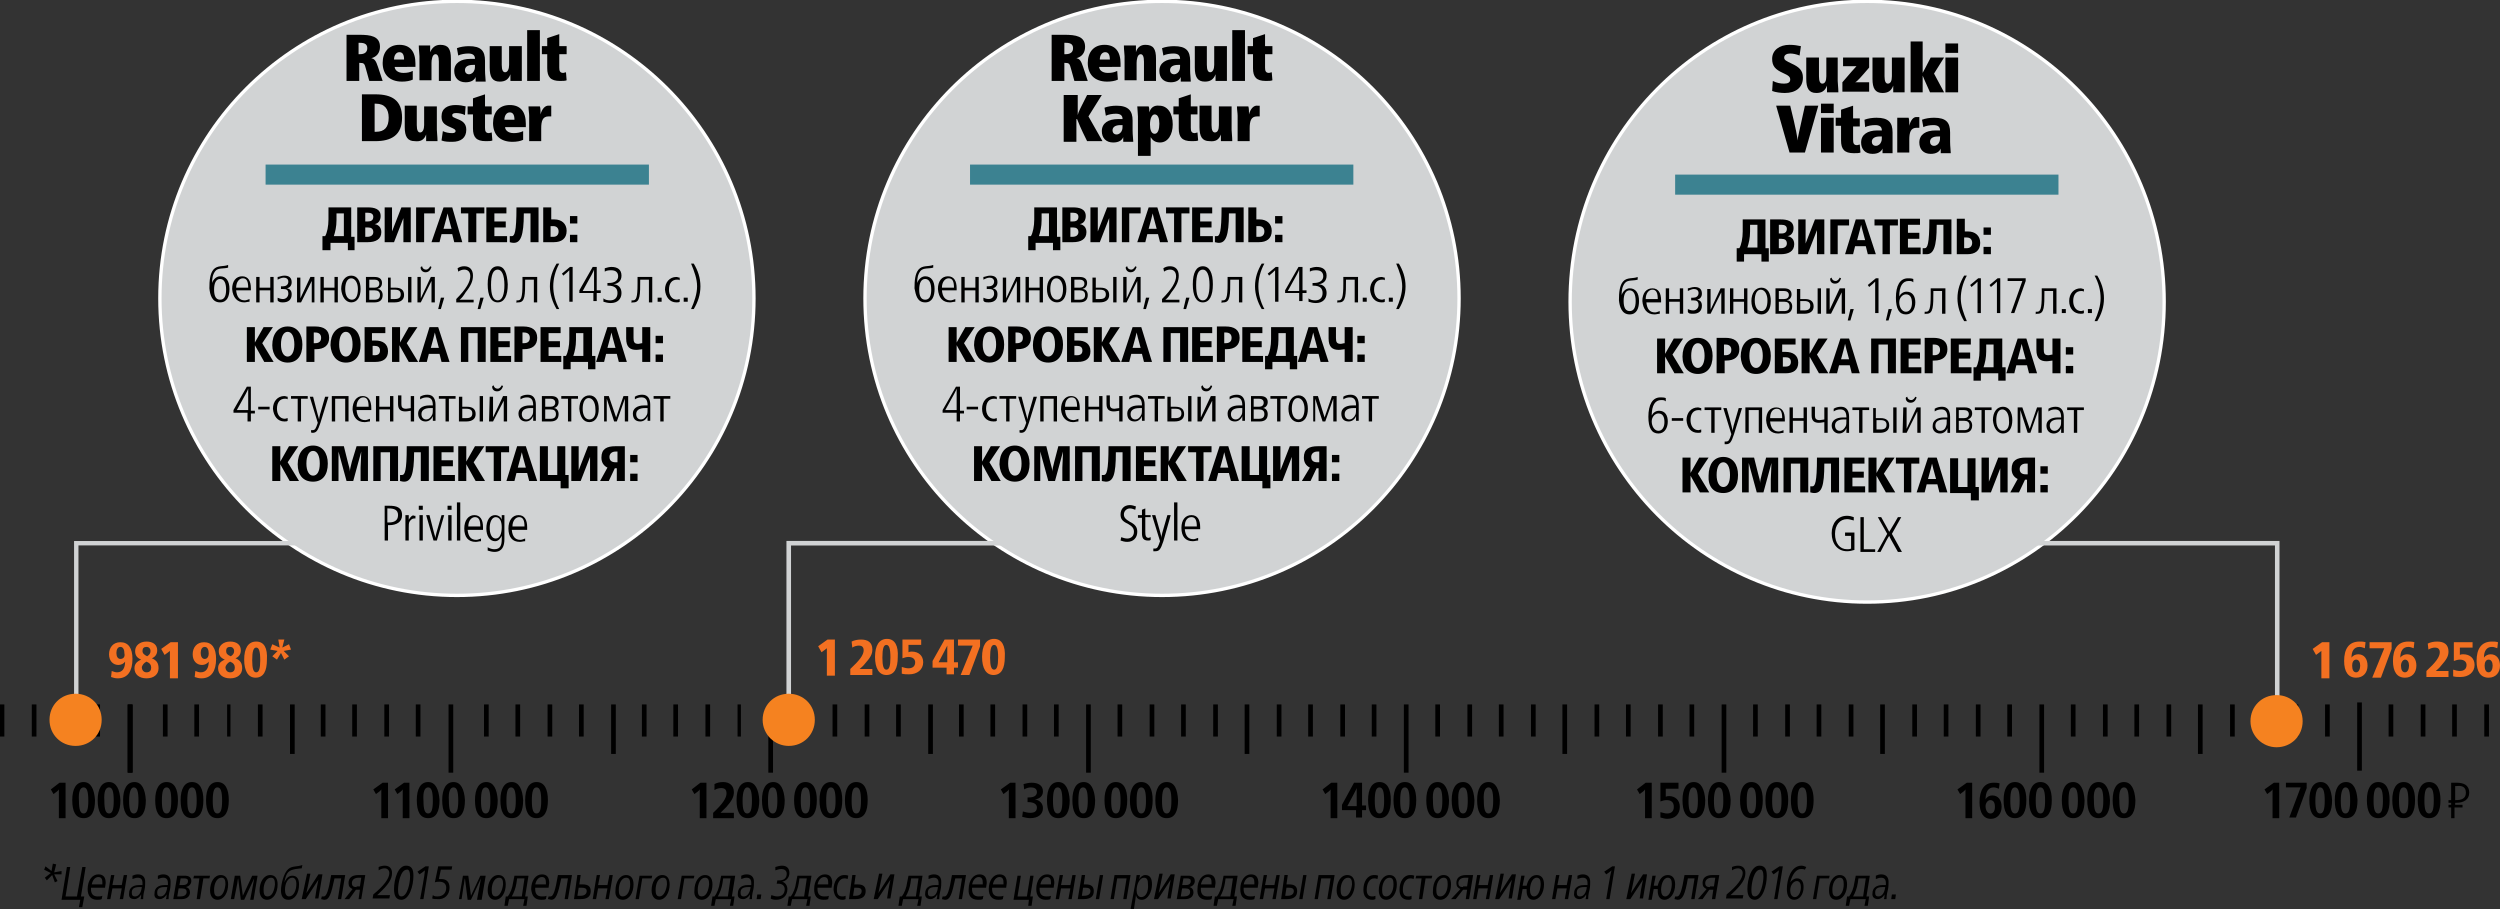 <?xml version="1.0" encoding="utf-8"?>
<!-- Generator: Adobe Illustrator 20.0.0, SVG Export Plug-In . SVG Version: 6.00 Build 0)  -->
<svg version="1.1" baseProfile="basic" id="Layer_1"
	 xmlns="http://www.w3.org/2000/svg" xmlns:xlink="http://www.w3.org/1999/xlink" x="0px" y="0px" viewBox="0 0 373.7 135.9"
	 xml:space="preserve">
<rect x="0" y="0" width="373.7" height="135.9" fill="#333333" stroke="none"/>
<path fill="#D1D3D4" d="M279.1,90c24.5,0,44.4-20.1,44.4-44.9S303.6,0.3,279.1,0.3c-24.5,0-44.4,20.1-44.4,44.9S254.5,90,279.1,90"
	/>
<ellipse fill="none" stroke="#FFFFFF" stroke-width="0.5" cx="279.1" cy="45.1" rx="44.4" ry="44.9"/>
<path fill="#D1D3D4" d="M173.7,89c24.5,0,44.4-19.9,44.4-44.4S198.2,0.3,173.7,0.3s-44.4,19.9-44.4,44.4S149.2,89,173.7,89"/>
<circle fill="none" stroke="#FFFFFF" stroke-width="0.5" cx="173.7" cy="44.6" r="44.4"/>
<path fill="#D1D3D4" d="M68.3,89c24.5,0,44.4-19.9,44.4-44.4S92.8,0.3,68.3,0.3S23.9,20.1,23.9,44.6S43.8,89,68.3,89"/>
<circle fill="none" stroke="#FFFFFF" stroke-width="0.5" cx="68.3" cy="44.6" r="44.4"/>
<line fill="none" stroke="#000000" stroke-width="0.7" x1="139.1" y1="105.3" x2="139.1" y2="112.7"/>
<line fill="none" stroke="#000000" stroke-width="0.7" x1="186.4" y1="105.3" x2="186.4" y2="112.7"/>
<line fill="none" stroke="#000000" stroke-width="0.7" x1="233.9" y1="105.3" x2="233.9" y2="112.7"/>
<line fill="none" stroke="#000000" stroke-width="0.7" x1="281.4" y1="105.3" x2="281.4" y2="112.7"/>
<line fill="none" stroke="#000000" stroke-width="0.7" x1="328.9" y1="105.3" x2="328.9" y2="112.7"/>
<line fill="none" stroke="#000000" stroke-width="0.7" x1="115.2" y1="105.3" x2="115.2" y2="115.5"/>
<line fill="none" stroke="#000000" stroke-width="0.7" x1="162.7" y1="105.3" x2="162.7" y2="115.5"/>
<line fill="none" stroke="#000000" stroke-width="0.7" x1="210.2" y1="105.3" x2="210.2" y2="115.5"/>
<line fill="none" stroke="#000000" stroke-width="0.7" x1="257.7" y1="105.3" x2="257.7" y2="115.5"/>
<line fill="none" stroke="#000000" stroke-width="0.7" x1="305.2" y1="105.3" x2="305.2" y2="115.5"/>
<line fill="none" stroke="#000000" stroke-width="0.7" x1="352.7" y1="105" x2="352.7" y2="115.2"/>
<line fill="none" stroke="#000000" stroke-width="0.7" x1="67.4" y1="105.3" x2="67.4" y2="115.5"/>
<line fill="none" stroke="#000000" stroke-width="0.7" x1="19.5" y1="105.3" x2="19.5" y2="115.5"/>
<line fill="none" stroke="#000000" stroke-width="0.7" x1="120.1" y1="105.3" x2="120.1" y2="110.1"/>
<line fill="none" stroke="#000000" stroke-width="0.7" x1="124.8" y1="105.3" x2="124.8" y2="110.1"/>
<line fill="none" stroke="#000000" stroke-width="0.7" x1="129.6" y1="105.3" x2="129.6" y2="110.1"/>
<line fill="none" stroke="#000000" stroke-width="0.7" x1="134.3" y1="105.3" x2="134.3" y2="110.1"/>
<line fill="none" stroke="#000000" stroke-width="0.7" x1="143.7" y1="105.3" x2="143.7" y2="110.1"/>
<line fill="none" stroke="#000000" stroke-width="0.7" x1="148.4" y1="105.3" x2="148.4" y2="110.1"/>
<line fill="none" stroke="#000000" stroke-width="0.7" x1="153.2" y1="105.3" x2="153.2" y2="110.1"/>
<line fill="none" stroke="#000000" stroke-width="0.7" x1="157.9" y1="105.3" x2="157.9" y2="110.1"/>
<line fill="none" stroke="#000000" stroke-width="0.7" x1="167.4" y1="105.3" x2="167.4" y2="110.1"/>
<line fill="none" stroke="#000000" stroke-width="0.7" x1="172.2" y1="105.3" x2="172.2" y2="110.1"/>
<line fill="none" stroke="#000000" stroke-width="0.7" x1="176.9" y1="105.3" x2="176.9" y2="110.1"/>
<line fill="none" stroke="#000000" stroke-width="0.7" x1="181.7" y1="105.3" x2="181.7" y2="110.1"/>
<line fill="none" stroke="#000000" stroke-width="0.7" x1="191.2" y1="105.3" x2="191.2" y2="110.1"/>
<line fill="none" stroke="#000000" stroke-width="0.7" x1="195.9" y1="105.3" x2="195.9" y2="110.1"/>
<line fill="none" stroke="#000000" stroke-width="0.7" x1="200.7" y1="105.3" x2="200.7" y2="110.1"/>
<line fill="none" stroke="#000000" stroke-width="0.7" x1="205.4" y1="105.3" x2="205.4" y2="110.1"/>
<line fill="none" stroke="#000000" stroke-width="0.7" x1="214.9" y1="105.3" x2="214.9" y2="110.1"/>
<line fill="none" stroke="#000000" stroke-width="0.7" x1="219.7" y1="105.3" x2="219.7" y2="110.1"/>
<line fill="none" stroke="#000000" stroke-width="0.7" x1="224.4" y1="105.3" x2="224.4" y2="110.1"/>
<line fill="none" stroke="#000000" stroke-width="0.7" x1="229.2" y1="105.3" x2="229.2" y2="110.1"/>
<line fill="none" stroke="#000000" stroke-width="0.7" x1="238.7" y1="105.3" x2="238.7" y2="110.1"/>
<line fill="none" stroke="#000000" stroke-width="0.7" x1="243.4" y1="105.3" x2="243.4" y2="110.1"/>
<line fill="none" stroke="#000000" stroke-width="0.7" x1="248.2" y1="105.3" x2="248.2" y2="110.1"/>
<line fill="none" stroke="#000000" stroke-width="0.7" x1="252.9" y1="105.3" x2="252.9" y2="110.1"/>
<line fill="none" stroke="#000000" stroke-width="0.7" x1="262.4" y1="105.3" x2="262.4" y2="110.1"/>
<line fill="none" stroke="#000000" stroke-width="0.7" x1="267.2" y1="105.3" x2="267.2" y2="110.1"/>
<line fill="none" stroke="#000000" stroke-width="0.7" x1="271.9" y1="105.3" x2="271.9" y2="110.1"/>
<line fill="none" stroke="#000000" stroke-width="0.7" x1="276.7" y1="105.3" x2="276.7" y2="110.1"/>
<line fill="none" stroke="#000000" stroke-width="0.7" x1="286.2" y1="105.3" x2="286.2" y2="110.1"/>
<line fill="none" stroke="#000000" stroke-width="0.7" x1="290.9" y1="105.3" x2="290.9" y2="110.1"/>
<line fill="none" stroke="#000000" stroke-width="0.7" x1="295.7" y1="105.3" x2="295.7" y2="110.1"/>
<line fill="none" stroke="#000000" stroke-width="0.7" x1="300.4" y1="105.3" x2="300.4" y2="110.1"/>
<line fill="none" stroke="#000000" stroke-width="0.7" x1="309.9" y1="105.3" x2="309.9" y2="110.1"/>
<line fill="none" stroke="#000000" stroke-width="0.7" x1="314.7" y1="105.3" x2="314.7" y2="110.1"/>
<line fill="none" stroke="#000000" stroke-width="0.7" x1="319.4" y1="105.3" x2="319.4" y2="110.1"/>
<line fill="none" stroke="#000000" stroke-width="0.7" x1="324.2" y1="105.3" x2="324.2" y2="110.1"/>
<line fill="none" stroke="#000000" stroke-width="0.7" x1="333.7" y1="105.3" x2="333.7" y2="110.1"/>
<line fill="none" stroke="#000000" stroke-width="0.7" x1="338.4" y1="105.3" x2="338.4" y2="110.1"/>
<line fill="none" stroke="#000000" stroke-width="0.7" x1="343.2" y1="105.3" x2="343.2" y2="110.1"/>
<line fill="none" stroke="#000000" stroke-width="0.7" x1="347.9" y1="105.3" x2="347.9" y2="110.1"/>
<line fill="none" stroke="#000000" stroke-width="0.7" x1="357.4" y1="105.3" x2="357.4" y2="110.1"/>
<line fill="none" stroke="#000000" stroke-width="0.7" x1="362.2" y1="105.3" x2="362.2" y2="110.1"/>
<line fill="none" stroke="#000000" stroke-width="0.7" x1="366.9" y1="105.3" x2="366.9" y2="110.1"/>
<line fill="none" stroke="#000000" stroke-width="0.7" x1="371.7" y1="105.3" x2="371.7" y2="110.1"/>
<line fill="none" stroke="#000000" stroke-width="0.7" x1="91.7" y1="105.3" x2="91.7" y2="112.7"/>
<line fill="none" stroke="#000000" stroke-width="0.7" x1="72.7" y1="105.3" x2="72.7" y2="110.1"/>
<line fill="none" stroke="#000000" stroke-width="0.7" x1="77.4" y1="105.3" x2="77.4" y2="110.1"/>
<line fill="none" stroke="#000000" stroke-width="0.7" x1="82.2" y1="105.3" x2="82.2" y2="110.1"/>
<line fill="none" stroke="#000000" stroke-width="0.7" x1="86.9" y1="105.3" x2="86.9" y2="110.1"/>
<line fill="none" stroke="#000000" stroke-width="0.7" x1="96.3" y1="105.3" x2="96.3" y2="110.1"/>
<line fill="none" stroke="#000000" stroke-width="0.7" x1="101" y1="105.3" x2="101" y2="110.1"/>
<line fill="none" stroke="#000000" stroke-width="0.7" x1="105.8" y1="105.3" x2="105.8" y2="110.1"/>
<line fill="none" stroke="#000000" stroke-width="0.5" x1="110.5" y1="105.3" x2="110.5" y2="110.1"/>
<line fill="none" stroke="#000000" stroke-width="0.7" x1="19.4" y1="105.3" x2="19.4" y2="115.5"/>
<line fill="none" stroke="#000000" stroke-width="0.7" x1="43.7" y1="105.3" x2="43.7" y2="112.7"/>
<line fill="none" stroke="#000000" stroke-width="0.7" x1="24.7" y1="105.3" x2="24.7" y2="110.1"/>
<line fill="none" stroke="#000000" stroke-width="0.7" x1="29.4" y1="105.3" x2="29.4" y2="110.1"/>
<line fill="none" stroke="#000000" stroke-width="0.5" x1="34.2" y1="105.3" x2="34.2" y2="110.1"/>
<line fill="none" stroke="#000000" stroke-width="0.7" x1="38.9" y1="105.3" x2="38.9" y2="110.1"/>
<line fill="none" stroke="#000000" stroke-width="0.7" x1="48.3" y1="105.3" x2="48.3" y2="110.1"/>
<line fill="none" stroke="#000000" stroke-width="0.7" x1="0.3" y1="105.3" x2="0.3" y2="110.1"/>
<line fill="none" stroke="#000000" stroke-width="0.7" x1="53" y1="105.3" x2="53" y2="110.1"/>
<line fill="none" stroke="#000000" stroke-width="0.7" x1="5.1" y1="105.3" x2="5.1" y2="110.1"/>
<polyline fill="none" stroke="#D1D3D4" stroke-width="0.686" points="117.9,110.1 117.9,81.2 150.5,81.2 "/>
<polyline fill="none" stroke="#D1D3D4" stroke-width="0.655" points="11.4,110.1 11.4,81.2 44.8,81.2 "/>
<polyline fill="none" stroke="#D1D3D4" stroke-width="0.677" points="340.4,110.1 340.4,81.2 304.5,81.2 "/>
<line fill="none" stroke="#000000" stroke-width="0.7" x1="57.8" y1="105.3" x2="57.8" y2="110.1"/>
<line fill="none" stroke="#000000" stroke-width="0.7" x1="9.9" y1="105.3" x2="9.9" y2="110.1"/>
<line fill="none" stroke="#000000" stroke-width="0.7" x1="62.5" y1="105.3" x2="62.5" y2="110.1"/>
<line fill="none" stroke="#000000" stroke-width="0.7" x1="14.6" y1="105.3" x2="14.6" y2="110.1"/>
<path fill="#F58220" d="M340.3,111.7c2.2,0,3.9-1.7,3.9-3.9c0-2.2-1.7-3.9-3.9-3.9c-2.2,0-3.9,1.7-3.9,3.9
	C336.4,110,338.2,111.7,340.3,111.7"/>
<path fill="#F58220" d="M11.3,111.5c2.2,0,3.9-1.7,3.9-3.9c0-2.2-1.7-3.9-3.9-3.9s-3.9,1.7-3.9,3.9C7.4,109.8,9.1,111.5,11.3,111.5"
	/>
<path fill="#F58220" d="M117.9,111.5c2.2,0,3.9-1.7,3.9-3.9c0-2.2-1.7-3.9-3.9-3.9c-2.2,0-3.9,1.7-3.9,3.9
	C114,109.8,115.8,111.5,117.9,111.5"/>
<path d="M282.4,79.5c-0.1-0.2-0.3-0.6-1.2-2.2h-0.5l1.4,2.5l-1.5,2.7h0.5c0.9-1.8,1.1-2.1,1.3-2.4h0c0.1,0.3,0.3,0.6,1.3,2.4h0.6
	l-1.5-2.7l1.4-2.5h-0.5C282.8,78.9,282.5,79.3,282.4,79.5L282.4,79.5z M278.1,77.3v5.2h2.2v-0.4h-1.7v-4.8H278.1z M275.8,79.7v0.4
	h0.9v1.9c-0.2,0.1-0.4,0.1-0.6,0.1c-1.1,0-1.8-0.9-1.8-2.3c0-1.3,0.7-2.2,1.8-2.2c0.3,0,0.6,0.1,1,0.2l0-0.5c-0.3-0.1-0.6-0.2-1-0.2
	c-1.4,0-2.3,1.1-2.3,2.6c0,1.6,0.9,2.7,2.3,2.7c0.4,0,0.8-0.1,1.1-0.2v-2.6H275.8z"/>
<path d="M305,73.6h1.1v-1.1H305V73.6z M305,70.8h1.1v-1.1H305V70.8z M302.8,70.9c-0.5,0-0.9-0.2-0.9-0.8c0-0.5,0.4-0.8,0.9-0.8h0.3
	v1.6H302.8z M300.5,73.6h1.3l0.9-1.9h0.3v1.9h1.2v-5.2h-1.4c-1.3,0-2.1,0.4-2.1,1.7c0,0.7,0.3,1.2,0.9,1.5L300.5,73.6z M296.2,73.6
	h1.4l1.4-3.6c0,0.5,0,1.1,0,1.6v2h1.1v-5.2h-1.4l-1.4,3.6c0-0.5,0-1.1,0-1.6v-2h-1.1V73.6z M294.7,74.8h1.1v-2h-0.5v-4.3h-1.2v4.3
	h-1.4v-4.3h-1.2v5.2h3.1V74.8z M288.2,71.6c0.4-1.4,0.5-1.9,0.6-2.3h0c0.1,0.4,0.2,0.9,0.6,2.3H288.2z M286.5,73.6h1.2l0.3-1.2h1.6
	l0.3,1.2h1.2l-1.6-5.2h-1.3L286.5,73.6z M284.5,73.6h1.2v-4.3h1.2v-0.9h-3.5v0.9h1.2V73.6z M279.3,73.6h1.2v-2.5l1.4,2.5h1.4
	l-1.7-2.8l1.6-2.4h-1.4l-1.3,2.3v-2.3h-1.2V73.6z M275.7,73.6h3.1v-0.9h-1.9v-1.3h1.7v-0.9h-1.7v-1.2h1.8v-0.9h-3V73.6z M271.2,73.7
	c1.1,0,1.5-1,1.5-4.4h1v4.3h1.2v-5.2h-3.3c0,3.8-0.3,4.3-0.7,4.3c-0.1,0-0.2,0-0.3,0l0,0.9C270.7,73.6,270.9,73.7,271.2,73.7
	 M266.5,73.6h1.2v-4.3h1.4v4.3h1.2v-5.2h-3.7V73.6z M260.4,73.6h1v-2c0-0.4,0-1.7,0-2.4h0l1.2,4.4h1l1.2-4.4h0
	c0,0.7-0.1,1.9-0.1,2.4v2h1.1v-5.2H264l-0.6,2.3c-0.2,0.8-0.3,1.2-0.3,1.5h0c0-0.3-0.1-0.7-0.3-1.4l-0.6-2.4h-1.8V73.6z M257.6,72.8
	c-0.6,0-1-0.7-1-1.8c0-1.2,0.4-1.9,1-1.9c0.6,0,1,0.7,1,1.9C258.6,72.2,258.2,72.8,257.6,72.8 M257.6,73.7c1.4,0,2.2-1,2.2-2.7
	c0-1.6-0.8-2.7-2.2-2.7c-1.4,0-2.2,1.1-2.2,2.8C255.3,72.7,256.1,73.7,257.6,73.7 M251.5,73.6h1.2v-2.5l1.4,2.5h1.4l-1.7-2.8
	l1.6-2.4H254l-1.3,2.3v-2.3h-1.2V73.6z"/>
<path d="M310,64.7h0.5v-3.4h1v-0.4h-2.5v0.4h1V64.7z M307.1,64.4c-0.4,0-0.7-0.3-0.7-0.8c0-0.6,0.5-0.9,1.3-0.9c0.2,0,0.3,0,0.4,0
	c0,0.5,0,0.8-0.1,1C307.8,64.1,307.5,64.4,307.1,64.4 M307,64.8c0.5,0,0.9-0.3,1.1-0.8h0c0,0.1,0,0.2,0,0.3c0,0.1,0,0.3,0,0.4h0.4
	c0-0.3,0-0.7,0-1.1c0-0.2,0-0.8,0-1.3c0-0.8-0.3-1.5-1.2-1.5c-0.4,0-0.8,0.1-1.1,0.3l0,0.4c0.3-0.2,0.6-0.3,1-0.3
	c0.7,0,0.9,0.5,0.9,1.2v0c-0.1,0-0.3,0-0.5,0c-1.1,0-1.7,0.5-1.7,1.2C305.9,64.3,306.3,64.8,307,64.8 M301.6,64.7h0.4v-2.3
	c0-0.4,0-0.7,0-1.1l1.1,3.4h0.4l1.2-3.4c0,0.3,0,0.7,0,1v2.4h0.5v-3.8h-0.7l-1.1,3.2l-1.1-3.2h-0.7V64.7z M299.4,64.4
	c-0.6,0-1-0.6-1-1.6c0-0.9,0.3-1.6,0.9-1.6c0.6,0,1,0.7,1,1.6C300.4,63.7,300.1,64.4,299.4,64.4 M299.4,64.8c0.9,0,1.4-0.8,1.4-2
	c0-1.2-0.5-2-1.4-2c-0.9,0-1.5,0.8-1.5,2C298,64,298.6,64.8,299.4,64.8 M296.2,64.7h0.5v-3.4h1v-0.4h-2.5v0.4h1V64.7z M292.8,62.5
	v-1.2h0.8c0.4,0,0.7,0.2,0.7,0.6c0,0.4-0.3,0.6-0.7,0.6H292.8z M292.8,64.3v-1.4h0.8c0.5,0,0.8,0.2,0.8,0.7s-0.3,0.7-0.8,0.7H292.8z
	 M292.3,64.7h1.3c0.7,0,1.2-0.3,1.2-1.1c0-0.5-0.3-0.9-0.7-0.9c0.4-0.1,0.7-0.4,0.7-0.9c0-0.6-0.4-0.9-1.1-0.9h-1.3V64.7z M290,64.4
	c-0.4,0-0.7-0.3-0.7-0.8c0-0.6,0.5-0.9,1.3-0.9c0.2,0,0.3,0,0.4,0c0,0.5,0,0.8-0.1,1C290.8,64.1,290.5,64.4,290,64.4 M290,64.8
	c0.5,0,0.9-0.3,1.1-0.8h0c0,0.1,0,0.2,0,0.3c0,0.1,0,0.3,0,0.4h0.4c0-0.3,0-0.7,0-1.1c0-0.2,0-0.8,0-1.3c0-0.8-0.3-1.5-1.2-1.5
	c-0.4,0-0.8,0.1-1.1,0.3l0,0.4c0.3-0.2,0.6-0.3,1-0.3c0.7,0,0.9,0.5,0.9,1.2v0c-0.1,0-0.3,0-0.5,0c-1.1,0-1.7,0.5-1.7,1.2
	C288.8,64.3,289.3,64.8,290,64.8 M284.4,64.7h0.6l1.6-3.2c0,0.6,0,0.7,0,1.3v1.9h0.5v-3.8h-0.6l-1.5,3.2c0-0.6,0-0.8,0-1.4v-1.8
	h-0.5L284.4,64.7z M285.6,60.2c0.6,0,0.8-0.5,0.9-0.8l-0.2-0.1c-0.1,0.2-0.3,0.5-0.6,0.5c-0.4,0-0.6-0.3-0.6-0.5l-0.2,0.1
	C284.8,59.7,285,60.2,285.6,60.2 M283,64.7h0.5v-3.8H283V64.7z M280.5,64.3v-1.5h0.6c0.6,0,0.9,0.2,0.9,0.7c0,0.5-0.3,0.7-0.9,0.7
	H280.5z M280,64.7h1c0.9,0,1.4-0.4,1.4-1.1c0-0.7-0.4-1.1-1.3-1.1h-0.7v-1.5H280V64.7z M277.9,64.7h0.5v-3.4h1v-0.4h-2.5v0.4h1V64.7
	z M275,64.4c-0.4,0-0.7-0.3-0.7-0.8c0-0.6,0.5-0.9,1.3-0.9c0.2,0,0.3,0,0.4,0c0,0.5,0,0.8-0.1,1C275.7,64.1,275.4,64.4,275,64.4
	 M274.9,64.8c0.5,0,0.9-0.3,1.1-0.8h0c0,0.1,0,0.2,0,0.3c0,0.1,0,0.3,0,0.4h0.4c0-0.3,0-0.7,0-1.1c0-0.2,0-0.8,0-1.3
	c0-0.8-0.3-1.5-1.2-1.5c-0.4,0-0.8,0.1-1.1,0.3l0,0.4c0.3-0.2,0.6-0.3,1-0.3c0.7,0,0.9,0.5,0.9,1.2v0c-0.1,0-0.3,0-0.5,0
	c-1.1,0-1.7,0.5-1.7,1.2C273.8,64.3,274.3,64.8,274.9,64.8 M272.7,64.7h0.5v-3.8h-0.5v1.8c-0.1,0-0.5,0.1-0.7,0.1
	c-0.6,0-0.7-0.3-0.7-0.7v-1.3h-0.5v1.3c0,0.9,0.5,1.1,1.1,1.1c0.3,0,0.7-0.1,0.8-0.1V64.7z M267.5,64.7h0.5v-1.8h1.6v1.8h0.5v-3.8
	h-0.5v1.6H268v-1.6h-0.5V64.7z M264.6,62.5c0-0.9,0.4-1.4,1-1.4c0.6,0,0.8,0.5,0.8,1.4H264.6z M265.8,64.8c0.3,0,0.5-0.1,0.8-0.1
	l0-0.4c-0.3,0.1-0.5,0.2-0.7,0.2c-0.8,0-1.2-0.5-1.3-1.5h2.2c0-0.1,0-0.2,0-0.3c0-1.1-0.4-1.8-1.3-1.8c-0.9,0-1.5,0.7-1.5,1.9
	C264.1,64.1,264.7,64.8,265.8,64.8 M260.9,64.7h0.5v-3.4h1.5v3.4h0.5v-3.8h-2.5V64.7z M258,66.4c0.6,0,0.8-0.3,1.2-1.5l1.2-3.9h-0.5
	c-0.8,2.7-0.9,3.1-0.9,3.4h0c-0.1-0.3-0.1-0.7-0.9-3.4h-0.5l1.2,3.9c-0.3,0.9-0.4,1.1-0.8,1.1c-0.1,0-0.2,0-0.2,0l0,0.4
	C257.8,66.4,257.9,66.4,258,66.4 M255.8,64.7h0.5v-3.4h1v-0.4h-2.5v0.4h1V64.7z M253.8,64.7c0.2,0,0.4,0,0.5-0.1l0-0.4
	c-0.1,0-0.3,0.1-0.4,0.1c-0.8,0-1.2-0.7-1.2-1.5c0-0.9,0.4-1.5,1.2-1.5c0.1,0,0.3,0,0.4,0.1l0-0.4c-0.2,0-0.3-0.1-0.5-0.1
	c-1,0-1.7,0.8-1.7,1.9C252.2,64,252.8,64.7,253.8,64.7 M251.6,62.5h-1.7v0.4h1.7V62.5z M247.9,61.8c0.7,0,0.9,0.6,0.9,1.3
	c0,0.7-0.3,1.3-0.9,1.3c-0.6,0-1-0.7-1-1.4C246.9,62.3,247.4,61.8,247.9,61.8 M249,59.5c-0.3-0.1-0.5-0.1-0.8-0.1
	c-1.2,0-1.8,1.1-1.8,2.9c0,1.7,0.5,2.5,1.5,2.5c0.9,0,1.4-0.8,1.4-1.8c0-0.9-0.4-1.6-1.3-1.6c-0.5,0-0.9,0.3-1.1,0.7h0
	c0-1.5,0.5-2.3,1.4-2.3c0.3,0,0.5,0,0.7,0.2L249,59.5z"/>
<path d="M308.8,55.8h1.1v-1.1h-1.1V55.8z M308.8,53h1.1v-1.1h-1.1V53z M306.8,55.8h1.2v-5.2h-1.2V53c-0.2,0-0.4,0.1-0.6,0.1
	c-0.6,0-0.7-0.3-0.7-0.9v-1.6h-1.1v1.7c0,1.3,0.6,1.7,1.5,1.7c0.4,0,0.7-0.1,0.9-0.1V55.8z M301.6,53.7c0.4-1.4,0.5-1.9,0.6-2.3h0
	c0.1,0.4,0.2,0.9,0.6,2.3H301.6z M299.9,55.8h1.2l0.3-1.2h1.6l0.3,1.2h1.2l-1.6-5.2h-1.3L299.9,55.8z M296.5,54.9
	c0.2-0.6,0.4-1.4,0.4-2.4v-1h1.1v3.4H296.5z M295,56.9h1.1v-1.1h2.6v1.1h1.1v-2h-0.5v-4.3h-3.4v1.8c0,1-0.2,2-0.5,2.5H295V56.9z
	 M291.6,55.8h3.1v-0.9h-1.9v-1.3h1.7v-0.9h-1.7v-1.2h1.8v-0.9h-3V55.8z M288.9,53.1v-1.6h0.2c0.5,0,0.9,0.2,0.9,0.8
	c0,0.6-0.4,0.8-0.9,0.8H288.9z M287.7,55.8h1.2v-1.9h0.2c1.3,0,2-0.6,2-1.7c0-1.2-0.8-1.7-2.1-1.7h-1.3V55.8z M284.1,55.8h3.1v-0.9
	h-1.9v-1.3h1.7v-0.9h-1.7v-1.2h1.8v-0.9h-3V55.8z M279.6,55.8h1.2v-4.3h1.4v4.3h1.2v-5.2h-3.7V55.8z M275.2,53.7
	c0.4-1.4,0.5-1.9,0.6-2.3h0c0.1,0.4,0.2,0.9,0.6,2.3H275.2z M273.4,55.8h1.2l0.3-1.2h1.6l0.3,1.2h1.2l-1.6-5.2h-1.3L273.4,55.8z
	 M269.3,55.8h1.2v-2.5l1.4,2.5h1.4l-1.7-2.8l1.6-2.4h-1.4l-1.3,2.3v-2.3h-1.2V55.8z M266.5,54.9v-1.5h0.4c0.5,0,0.8,0.2,0.8,0.7
	c0,0.5-0.3,0.7-0.8,0.7H266.5z M265.3,55.8h1.6c1.2,0,1.9-0.5,1.9-1.6c0-1.1-0.8-1.6-1.9-1.6h-0.5v-1.1h2v-0.9h-3.1V55.8z M262.5,55
	c-0.6,0-1-0.7-1-1.8c0-1.2,0.4-1.9,1-1.9c0.6,0,1,0.7,1,1.9C263.5,54.3,263.1,55,262.5,55 M262.5,55.9c1.4,0,2.2-1,2.2-2.7
	c0-1.6-0.8-2.7-2.2-2.7c-1.4,0-2.3,1.1-2.3,2.8C260.3,54.9,261.1,55.9,262.5,55.9 M257.7,53.1v-1.6h0.2c0.5,0,0.9,0.2,0.9,0.8
	c0,0.6-0.4,0.8-0.9,0.8H257.7z M256.6,55.8h1.2v-1.9h0.2c1.3,0,2-0.6,2-1.7c0-1.2-0.8-1.7-2.1-1.7h-1.3V55.8z M253.8,55
	c-0.6,0-1-0.7-1-1.8c0-1.2,0.4-1.9,1-1.9c0.6,0,1,0.7,1,1.9C254.8,54.3,254.4,55,253.8,55 M253.8,55.9c1.4,0,2.2-1,2.2-2.7
	c0-1.6-0.8-2.7-2.2-2.7c-1.4,0-2.3,1.1-2.3,2.8C251.5,54.9,252.4,55.9,253.8,55.9 M247.7,55.8h1.2v-2.5l1.4,2.5h1.4L250,53l1.6-2.4
	h-1.4l-1.3,2.3v-2.3h-1.2V55.8z"/>
<path d="M314,44.6c0,1.1-0.4,2.3-0.9,3.4h0.4c0.6-1,1-2.1,1-3.4s-0.4-2.4-1-3.4h-0.4C313.7,42.3,314,43.4,314,44.6 M312.7,46.2h-0.6
	v0.6h0.6V46.2z M311,46.9c0.2,0,0.4,0,0.5-0.1l0-0.4c-0.1,0-0.3,0.1-0.4,0.1c-0.8,0-1.2-0.7-1.2-1.5c0-0.9,0.4-1.5,1.2-1.5
	c0.1,0,0.3,0,0.4,0.1l0-0.4c-0.2,0-0.3-0.1-0.5-0.1c-1,0-1.7,0.8-1.7,1.9C309.3,46.1,310,46.9,311,46.9 M308.8,46.2h-0.6v0.6h0.6
	V46.2z M304.6,46.9c1,0,1-1.1,1-3.4h1.3v3.4h0.5v-3.8h-2.2v1c0,2.1-0.2,2.5-0.7,2.5c-0.1,0-0.2,0-0.2,0l0,0.4
	C304.3,46.9,304.5,46.9,304.6,46.9 M302.8,41.6h-2.7v0.4h2.2l-1.7,4.8h0.5l1.7-4.8V41.6z M299,41.6h-0.4l-1.2,1l0.2,0.3
	c0.4-0.3,0.7-0.6,0.9-0.8h0c0,0.3,0,1.2,0,1.6v3.1h0.5V41.6z M296.1,41.6h-0.4l-1.2,1l0.2,0.3c0.4-0.3,0.7-0.6,0.9-0.8h0
	c0,0.3,0,1.2,0,1.6v3.1h0.5V41.6z M293.1,44.6c0-1.1,0.3-2.3,0.9-3.4h-0.4c-0.6,1-1,2.1-1,3.4c0,1.2,0.4,2.4,1,3.4h0.4
	C293.5,46.8,293.1,45.7,293.1,44.6 M288,46.9c1,0,1-1.1,1-3.4h1.3v3.4h0.5v-3.8h-2.2v1c0,2.1-0.2,2.5-0.7,2.5c-0.1,0-0.2,0-0.2,0
	l0,0.4C287.7,46.9,287.8,46.9,288,46.9 M284.9,44c0.7,0,0.9,0.6,0.9,1.3c0,0.7-0.3,1.3-0.9,1.3c-0.6,0-1-0.7-1-1.4
	C283.9,44.5,284.4,44,284.9,44 M286,41.7c-0.3-0.1-0.5-0.1-0.8-0.1c-1.2,0-1.8,1.1-1.8,2.9c0,1.7,0.5,2.5,1.5,2.5
	c0.9,0,1.4-0.8,1.4-1.8c0-0.9-0.4-1.6-1.3-1.6c-0.5,0-0.9,0.3-1.1,0.7h0c0-1.5,0.5-2.3,1.4-2.3c0.3,0,0.5,0,0.7,0.2L286,41.7z
	 M282.8,46.2h-0.5l-0.4,1.7h0.4L282.8,46.2z M280.8,41.6h-0.4l-1.2,1l0.2,0.3c0.4-0.3,0.7-0.6,0.9-0.8h0c0,0.3,0,1.2,0,1.6v3.1h0.5
	V41.6z M277.1,46.2h-0.5l-0.4,1.7h0.4L277.1,46.2z M273.1,46.9h0.6l1.6-3.2c0,0.6,0,0.7,0,1.3v1.9h0.5v-3.8H275l-1.5,3.2
	c0-0.6,0-0.8,0-1.4v-1.8h-0.5V46.9z M274.3,42.4c0.6,0,0.8-0.5,0.9-0.8l-0.2-0.1c-0.1,0.2-0.3,0.5-0.6,0.5c-0.4,0-0.6-0.3-0.6-0.5
	l-0.2,0.1C273.5,41.9,273.7,42.4,274.3,42.4 M271.7,46.9h0.5v-3.8h-0.5V46.9z M269.1,46.5V45h0.6c0.6,0,0.9,0.2,0.9,0.7
	c0,0.5-0.3,0.7-0.9,0.7H269.1z M268.7,46.9h1c0.9,0,1.4-0.4,1.4-1.1c0-0.7-0.4-1.1-1.3-1.1h-0.7v-1.5h-0.5V46.9z M265.9,44.7v-1.2
	h0.8c0.4,0,0.7,0.2,0.7,0.6c0,0.4-0.3,0.6-0.7,0.6H265.9z M265.9,46.5v-1.4h0.8c0.5,0,0.8,0.2,0.8,0.7s-0.3,0.7-0.8,0.7H265.9z
	 M265.4,46.9h1.3c0.7,0,1.2-0.3,1.2-1.1c0-0.5-0.3-0.9-0.8-0.9c0.4-0.1,0.7-0.4,0.7-0.9c0-0.6-0.4-0.9-1.1-0.9h-1.3V46.9z
	 M263.3,46.5c-0.6,0-1-0.6-1-1.6c0-0.9,0.3-1.6,0.9-1.6c0.6,0,1,0.7,1,1.6C264.2,45.9,263.9,46.5,263.3,46.5 M263.3,47
	c0.9,0,1.4-0.8,1.4-2c0-1.2-0.5-2-1.4-2c-0.9,0-1.5,0.8-1.5,2C261.8,46.2,262.4,47,263.3,47 M258.6,46.9h0.5v-1.8h1.6v1.8h0.5v-3.8
	h-0.5v1.6h-1.6v-1.6h-0.5V46.9z M255.1,46.9h0.6l1.6-3.2c0,0.6,0,0.7,0,1.3v1.9h0.5v-3.8h-0.6l-1.5,3.2c0-0.6,0-0.8,0-1.3v-1.8h-0.5
	V46.9z M253.1,46.9c0.8,0,1.3-0.4,1.3-1.2c0-0.5-0.2-0.8-0.7-0.9c0.4-0.1,0.7-0.4,0.7-0.9c0-0.7-0.4-1-1.1-1c-0.4,0-0.8,0.2-1,0.2
	l0,0.4c0.2-0.1,0.6-0.3,0.9-0.3c0.4,0,0.7,0.2,0.7,0.6c0,0.5-0.4,0.7-0.8,0.7c-0.1,0-0.2,0-0.3,0v0.4c0.1,0,0.2,0,0.3,0
	c0.5,0,0.8,0.1,0.8,0.7c0,0.4-0.3,0.8-0.8,0.8c-0.3,0-0.6-0.1-0.8-0.2l0,0.4C252.4,46.9,252.7,46.9,253.1,46.9 M249,46.9h0.5v-1.8
	h1.6v1.8h0.5v-3.8h-0.5v1.6h-1.6v-1.6H249V46.9z M246,44.7c0-0.9,0.5-1.4,1-1.4c0.6,0,0.8,0.5,0.8,1.4H246z M247.3,47
	c0.3,0,0.5-0.1,0.8-0.1l0-0.4c-0.3,0.1-0.5,0.2-0.7,0.2c-0.8,0-1.2-0.5-1.3-1.5h2.2c0-0.1,0-0.2,0-0.3c0-1.1-0.4-1.8-1.3-1.8
	c-0.9,0-1.5,0.7-1.5,1.9C245.6,46.2,246.2,47,247.3,47 M243.6,46.5c-0.6,0-0.9-0.5-0.9-1.5c0-1,0.3-1.6,0.9-1.6
	c0.6,0,0.9,0.6,0.9,1.6C244.5,46,244.2,46.5,243.6,46.5 M243.6,47c1.1,0,1.4-1,1.4-2c0-1.2-0.5-1.9-1.4-1.9c-0.5,0-1,0.4-1.2,1
	c0-0.7,0.1-1.3,0.5-1.8c0.4-0.5,1.3-0.3,1.9-0.5l0-0.4c-0.7,0.3-1.6,0-2.2,0.7c-0.5,0.6-0.6,1.6-0.6,2.8
	C242.1,45.8,242.4,47,243.6,47"/>
<path d="M296.5,38h1.1v-1.1h-1.1V38z M296.5,35.1h1.1v-1.1h-1.1V35.1z M293.6,37.1v-1.6h0.4c0.5,0,0.8,0.3,0.8,0.8
	c0,0.5-0.3,0.8-0.8,0.8H293.6z M292.5,38h1.6c1.1,0,1.9-0.5,1.9-1.7c0-1.1-0.8-1.7-1.8-1.7h-0.5v-1.9h-1.2V38z M288,38
	c1,0,1.5-1,1.5-4.4h1V38h1.2v-5.2h-3.3c0,3.8-0.3,4.3-0.7,4.3c-0.1,0-0.2,0-0.3,0l0,0.9C287.5,38,287.8,38,288,38 M284,38h3.1V37
	h-1.9v-1.3h1.7v-0.9h-1.7v-1.2h1.8v-0.9h-3V38z M281.3,38h1.2v-4.3h1.2v-0.9h-3.5v0.9h1.2V38z M277.6,35.9c0.4-1.4,0.5-1.9,0.6-2.3
	h0c0.1,0.4,0.2,0.9,0.6,2.3H277.6z M275.8,38h1.2l0.3-1.2h1.6l0.3,1.2h1.2l-1.7-5.2h-1.3L275.8,38z M273.5,38h1.2v-4.3h1.7v-0.9
	h-2.8V38z M268.8,38h1.4l1.4-3.6c0,0.5,0,1.1,0,1.6v2h1.1v-5.2h-1.4l-1.4,3.6c0-0.5,0-1.1,0-1.6v-2h-1.1V38z M265.9,34.9v-1.3h0.4
	c0.5,0,0.8,0.2,0.8,0.6c0,0.5-0.3,0.7-0.8,0.7H265.9z M265.9,37.1v-1.4h0.4c0.5,0,0.8,0.2,0.8,0.7c0,0.4-0.3,0.7-0.9,0.7H265.9z
	 M264.7,38h1.5c1.1,0,2-0.4,2-1.5c0-0.7-0.4-1.1-1-1.2v0c0.6-0.1,0.9-0.6,0.9-1.2c0-1.1-1-1.3-1.9-1.3h-1.6V38z M261.2,37
	c0.2-0.6,0.4-1.4,0.4-2.4v-1h1.1V37H261.2z M259.6,39.1h1.1V38h2.6v1.1h1.1v-2h-0.5v-4.3h-3.4v1.8c0,1-0.2,2-0.5,2.5h-0.4V39.1z"/>
<path d="M290,20.4c0,0.3,0,0.6-0.1,0.8c-0.1,0.3-0.4,0.6-0.8,0.6c-0.4,0-0.6-0.3-0.6-0.6c0-0.5,0.4-0.8,1.2-0.8
	C289.8,20.4,289.9,20.4,290,20.4 M287.5,19c0.4-0.2,1-0.3,1.5-0.3c0.6,0,1,0.2,1,0.8v0c-0.2,0-0.5,0-0.7,0c-1.4,0-2.4,0.6-2.4,1.8
	c0,1,0.6,1.7,1.7,1.7c0.8,0,1.3-0.3,1.5-0.8h0c0,0.1,0,0.2,0,0.3c0,0.1,0,0.3,0,0.4h1.5c0-0.4-0.1-1-0.1-1.7c0-0.5,0-1.2,0-1.4
	c0-1.5-0.6-2.2-2.4-2.2c-0.6,0-1.3,0.1-1.8,0.3L287.5,19z M285.4,18.8c0-0.3,0-1-0.1-1.2h-1.7c0,0.5,0,1,0,1.4v3.8h1.8v-1.9
	c0-1.1,0.2-1.8,1.1-1.8c0.1,0,0.2,0,0.4,0v-1.6c-0.1,0-0.2,0-0.3,0C286,17.4,285.6,18,285.4,18.8L285.4,18.8z M281.3,20.4
	c0,0.3,0,0.6-0.1,0.8c-0.1,0.3-0.4,0.6-0.8,0.6c-0.4,0-0.6-0.3-0.6-0.6c0-0.5,0.4-0.8,1.2-0.8C281.1,20.4,281.3,20.4,281.3,20.4
	 M278.8,19c0.4-0.2,1-0.3,1.5-0.3c0.6,0,1,0.2,1,0.8v0c-0.2,0-0.5,0-0.7,0c-1.4,0-2.4,0.6-2.4,1.8c0,1,0.6,1.7,1.7,1.7
	c0.8,0,1.3-0.3,1.5-0.8h0c0,0.1,0,0.2,0,0.3c0,0.1,0,0.3,0,0.4h1.5c0-0.4,0-1,0-1.7c0-0.5,0-1.2,0-1.4c0-1.5-0.6-2.2-2.4-2.2
	c-0.6,0-1.3,0.1-1.8,0.3L278.8,19z M277,15.8l-1.8,0.6v1.2h-0.8v1.2h0.8V21c0,1.3,0.5,1.9,1.9,1.9c0.4,0,0.8,0,1-0.1l-0.1-1.2
	c-0.1,0-0.3,0.1-0.4,0.1c-0.5,0-0.6-0.3-0.6-0.8v-2h1v-1.2h-1V15.8z M272.2,16.9h1.9v-1.4h-1.9V16.9z M272.2,22.8h1.9v-5.2h-1.9
	V22.8z M267.6,15.8h-2.1l2,7h2.3l2-7h-2c-0.8,3.6-1.1,4.9-1.1,5.2h0C268.7,20.7,268.5,19.4,267.6,15.8"/>
<path d="M290.8,7.9h1.9V6.5h-1.9V7.9z M290.8,13.8h1.9V8.6h-1.9V13.8z M288.5,13.8h2.1l-1.5-2.8l1.5-2.4h-2c-0.7,1.4-1,1.9-1.2,2.3
	h0V6.2h-1.8v7.6h1.8v-2.5h0C287.5,11.6,287.7,12,288.5,13.8 M283,12.8c0,0.3,0,0.8,0,1h1.7c0-0.7,0-1.3,0-1.7V8.6h-1.9v2.8
	c0,0.7-0.2,1.1-0.6,1.1c-0.3,0-0.5-0.3-0.5-1.1V8.6h-1.8v3.2c0,1.4,0.4,2.1,1.5,2.1C282.2,13.9,282.7,13.6,283,12.8L283,12.8z
	 M279.4,10.1V8.6h-3.9v1.3h2c-0.2,0.2-0.9,1-2.1,2.4v1.4h4v-1.4h-2.1C277.6,12.2,278.2,11.5,279.4,10.1 M273.1,12.8c0,0.3,0,0.8,0,1
	h1.7c0-0.7-0.1-1.3-0.1-1.7V8.6H273v2.8c0,0.7-0.2,1.1-0.6,1.1c-0.3,0-0.5-0.3-0.5-1.1V8.6H270v3.2c0,1.4,0.4,2.1,1.5,2.1
	C272.3,13.9,272.8,13.6,273.1,12.8L273.1,12.8z M269.2,6.9c-0.5-0.1-1-0.2-1.7-0.2c-1.5,0-2.6,0.8-2.6,2.1c0,1.1,0.5,1.6,1.6,2.1
	c0.9,0.4,1.1,0.6,1.1,1c0,0.4-0.3,0.6-0.9,0.6s-1.1-0.1-1.7-0.4l-0.1,1.5c0.5,0.2,1.3,0.3,1.9,0.3c1.6,0,2.7-0.8,2.7-2.3
	c0-1.1-0.6-1.6-1.7-2.1c-0.8-0.4-1.1-0.5-1.1-0.9c0-0.4,0.4-0.6,0.9-0.6c0.4,0,0.9,0.1,1.4,0.3L269.2,6.9z"/>
<path d="M177.1,78.7c0-0.9,0.4-1.4,1-1.4c0.6,0,0.8,0.5,0.8,1.4H177.1z M179.4,79.1c0-0.1,0-0.2,0-0.3c0-1.1-0.4-1.8-1.3-1.8
	c-0.9,0-1.5,0.7-1.5,1.9c0,1.3,0.6,2,1.7,2c0.3,0,0.5-0.1,0.8-0.1l0-0.4c-0.3,0.1-0.5,0.2-0.7,0.2c-0.8,0-1.2-0.5-1.3-1.5H179.4z
	 M175.5,80.8h0.5v-5.7h-0.5V80.8z M172.7,77h-0.5l1.2,3.9c-0.3,0.9-0.4,1.1-0.8,1.1c-0.1,0-0.1,0-0.2,0l0,0.4c0.1,0,0.2,0,0.3,0
	c0.6,0,0.8-0.3,1.2-1.5L175,77h-0.5c-0.8,2.7-0.9,3.1-0.9,3.4h0C173.6,80.1,173.5,79.8,172.7,77 M171.2,76l-0.5,0.2V77h-0.6v0.4h0.6
	v2.3c0,0.7,0.2,1.1,0.9,1.1c0.2,0,0.3,0,0.4-0.1l0-0.4c-0.1,0-0.2,0.1-0.3,0.1c-0.4,0-0.5-0.3-0.5-0.9v-2.2h0.8V77h-0.8V76z
	 M169.8,75.7c-0.3-0.1-0.6-0.2-0.9-0.2c-0.9,0-1.4,0.6-1.4,1.4c0,0.6,0.2,1,1.1,1.4c0.7,0.4,0.9,0.7,0.9,1.2c0,0.6-0.4,1-1,1
	c-0.3,0-0.6-0.1-0.9-0.2l-0.1,0.5c0.3,0.1,0.6,0.2,1,0.2c0.9,0,1.5-0.6,1.5-1.5c0-0.7-0.3-1.1-1.1-1.5c-0.7-0.4-0.9-0.7-0.9-1.1
	c0-0.5,0.4-0.9,0.9-0.9c0.3,0,0.5,0.1,0.8,0.2L169.8,75.7z"/>
<path d="M199.1,71.9h1.1v-1.1h-1.1V71.9z M199.1,69.1h1.1V68h-1.1V69.1z M196.9,69.1c-0.5,0-0.9-0.2-0.9-0.8c0-0.5,0.4-0.8,0.9-0.8
	h0.3v1.6H196.9z M194.6,71.9h1.3l0.9-1.9h0.3v1.9h1.2v-5.2H197c-1.3,0-2.1,0.4-2.1,1.7c0,0.7,0.3,1.2,0.9,1.5L194.6,71.9z
	 M190.3,71.9h1.4l1.4-3.6c0,0.5,0,1.1,0,1.6v2h1.1v-5.2h-1.4l-1.4,3.6c0-0.5,0-1.1,0-1.6v-2h-1.1V71.9z M188.8,73h1.1v-2h-0.5v-4.3
	h-1.2V71h-1.4v-4.3h-1.2v5.2h3.1V73z M182.4,69.9c0.4-1.4,0.5-1.9,0.6-2.3h0c0.1,0.4,0.2,0.9,0.6,2.3H182.4z M180.6,71.9h1.2
	l0.3-1.2h1.6l0.3,1.2h1.2l-1.6-5.2h-1.3L180.6,71.9z M178.7,71.9h1.2v-4.3h1.2v-0.9h-3.5v0.9h1.2V71.9z M173.4,71.9h1.2v-2.5
	l1.4,2.5h1.4l-1.7-2.8l1.6-2.4H176l-1.3,2.3v-2.3h-1.2V71.9z M169.8,71.9h3.1V71H171v-1.3h1.7v-0.9H171v-1.2h1.8v-0.9h-3V71.9z
	 M165.3,72c1.1,0,1.5-1,1.5-4.4h1v4.3h1.2v-5.2h-3.3c0,3.8-0.3,4.3-0.7,4.3c-0.1,0-0.2,0-0.3,0l0,0.9C164.8,71.9,165.1,72,165.3,72
	 M160.6,71.9h1.2v-4.3h1.4v4.3h1.2v-5.2h-3.7V71.9z M154.5,71.9h1v-2c0-0.4,0-1.7,0-2.4h0l1.2,4.4h1l1.2-4.4h0
	c0,0.7-0.1,1.9-0.1,2.4v2h1.1v-5.2h-1.7l-0.6,2.3c-0.2,0.8-0.3,1.2-0.3,1.5h0c0-0.3-0.1-0.7-0.3-1.4l-0.6-2.4h-1.8V71.9z
	 M151.7,71.1c-0.6,0-1-0.7-1-1.8c0-1.2,0.4-1.9,1-1.9c0.6,0,1,0.7,1,1.9C152.7,70.5,152.3,71.1,151.7,71.1 M151.7,72
	c1.4,0,2.2-1,2.2-2.7c0-1.6-0.8-2.7-2.2-2.7c-1.4,0-2.3,1.1-2.3,2.8C149.5,71,150.3,72,151.7,72 M145.6,71.9h1.2v-2.5l1.4,2.5h1.4
	l-1.7-2.8l1.6-2.4h-1.4l-1.3,2.3v-2.3h-1.2V71.9z"/>
<path d="M204.6,63h0.5v-3.4h1v-0.4h-2.5v0.4h1V63z M201.7,62.7c-0.4,0-0.7-0.3-0.7-0.8c0-0.6,0.5-0.9,1.3-0.9c0.2,0,0.3,0,0.4,0
	c0,0.5,0,0.8-0.1,1C202.4,62.4,202.1,62.7,201.7,62.7 M201.6,63c0.5,0,0.9-0.3,1.1-0.8h0c0,0.1,0,0.2,0,0.3c0,0.1,0,0.3,0,0.4h0.4
	c0-0.3,0-0.7,0-1.1c0-0.2,0-0.8,0-1.3c0-0.8-0.3-1.5-1.2-1.5c-0.4,0-0.8,0.1-1.1,0.3l0,0.4c0.3-0.2,0.6-0.3,1-0.3
	c0.7,0,0.9,0.5,0.9,1.2v0c-0.1,0-0.3,0-0.5,0c-1.1,0-1.7,0.5-1.7,1.2C200.5,62.6,200.9,63,201.6,63 M196.2,63h0.4v-2.3
	c0-0.4,0-0.7,0-1.1l1.1,3.4h0.4l1.2-3.4c0,0.3,0,0.7,0,1V63h0.5v-3.8h-0.7l-1.1,3.2l-1-3.2h-0.7V63z M194.1,62.7c-0.6,0-1-0.6-1-1.6
	c0-0.9,0.3-1.6,0.9-1.6c0.6,0,1,0.7,1,1.6C195,62,194.7,62.7,194.1,62.7 M194.1,63.1c0.9,0,1.4-0.8,1.4-2c0-1.2-0.5-2-1.4-2
	c-0.9,0-1.5,0.8-1.5,2C192.6,62.3,193.2,63.1,194.1,63.1 M190.9,63h0.5v-3.4h1v-0.4h-2.5v0.4h1V63z M187.4,60.8v-1.2h0.8
	c0.4,0,0.7,0.2,0.7,0.6c0,0.4-0.3,0.6-0.7,0.6H187.4z M187.4,62.6v-1.4h0.8c0.5,0,0.8,0.2,0.8,0.7c0,0.5-0.3,0.7-0.8,0.7H187.4z
	 M187,63h1.3c0.7,0,1.2-0.3,1.2-1.1c0-0.5-0.3-0.9-0.7-0.9c0.4-0.1,0.7-0.4,0.7-0.9c0-0.6-0.4-0.9-1.1-0.9H187V63z M184.7,62.7
	c-0.4,0-0.7-0.3-0.7-0.8c0-0.6,0.5-0.9,1.3-0.9c0.2,0,0.3,0,0.4,0c0,0.5,0,0.8-0.1,1C185.4,62.4,185.1,62.7,184.7,62.7 M184.6,63
	c0.5,0,0.9-0.3,1.1-0.8h0c0,0.1,0,0.2,0,0.3c0,0.1,0,0.3,0,0.4h0.4c0-0.3,0-0.7,0-1.1c0-0.2,0-0.8,0-1.3c0-0.8-0.3-1.5-1.2-1.5
	c-0.4,0-0.8,0.1-1.1,0.3l0,0.4c0.3-0.2,0.6-0.3,1-0.3c0.7,0,0.9,0.5,0.9,1.2v0c-0.1,0-0.3,0-0.5,0c-1.1,0-1.7,0.5-1.7,1.2
	C183.5,62.6,183.9,63,184.6,63 M179,63h0.6l1.6-3.1c0,0.6,0,0.7,0,1.3V63h0.5v-3.8H181l-1.5,3.2c0-0.6,0-0.8,0-1.3v-1.8H179L179,63z
	 M180.3,58.5c0.6,0,0.8-0.5,0.9-0.8l-0.2-0.1c-0.1,0.2-0.3,0.5-0.6,0.5c-0.4,0-0.6-0.3-0.6-0.5l-0.2,0.1
	C179.5,58,179.7,58.5,180.3,58.5 M177.6,63h0.5v-3.8h-0.5V63z M175.1,62.6v-1.5h0.6c0.6,0,0.9,0.2,0.9,0.7c0,0.5-0.3,0.7-0.9,0.7
	H175.1z M174.6,63h1c0.9,0,1.4-0.4,1.4-1.1c0-0.7-0.4-1.1-1.3-1.1h-0.7v-1.5h-0.5V63z M172.6,63h0.5v-3.4h1v-0.4h-2.5v0.4h1V63z
	 M169.7,62.7c-0.4,0-0.7-0.3-0.7-0.8c0-0.6,0.5-0.9,1.3-0.9c0.2,0,0.3,0,0.4,0c0,0.5,0,0.8-0.1,1C170.4,62.4,170.1,62.7,169.7,62.7
	 M169.6,63c0.5,0,0.9-0.3,1.1-0.8h0c0,0.1,0,0.2,0,0.3c0,0.1,0,0.3,0,0.4h0.4c0-0.3,0-0.7,0-1.1c0-0.2,0-0.8,0-1.3
	c0-0.8-0.3-1.5-1.2-1.5c-0.4,0-0.8,0.1-1.1,0.3l0,0.4c0.3-0.2,0.6-0.3,1-0.3c0.7,0,0.9,0.5,0.9,1.2v0c-0.1,0-0.3,0-0.5,0
	c-1.1,0-1.7,0.5-1.7,1.2C168.5,62.6,168.9,63,169.6,63 M167.3,63h0.5v-3.8h-0.5V61c-0.2,0-0.5,0.1-0.7,0.1c-0.6,0-0.7-0.3-0.7-0.7
	v-1.3h-0.5v1.3c0,0.9,0.5,1.1,1.1,1.1c0.3,0,0.7-0.1,0.8-0.1V63z M162.2,63h0.5v-1.8h1.6V63h0.5v-3.8h-0.5v1.6h-1.6v-1.6h-0.5V63z
	 M159.2,60.8c0-0.9,0.4-1.4,1-1.4c0.6,0,0.8,0.5,0.8,1.4H159.2z M160.4,63.1c0.3,0,0.5-0.1,0.8-0.1l0-0.4c-0.3,0.1-0.5,0.2-0.7,0.2
	c-0.8,0-1.2-0.5-1.3-1.5h2.2c0-0.1,0-0.2,0-0.3c0-1.1-0.4-1.8-1.3-1.8c-0.9,0-1.5,0.8-1.5,2C158.7,62.4,159.4,63.1,160.4,63.1
	 M155.5,63h0.5v-3.4h1.5V63h0.5v-3.8h-2.5V63z M152.6,64.7c0.6,0,0.8-0.3,1.2-1.5l1.2-3.9h-0.5c-0.8,2.7-0.9,3.1-0.9,3.4h0
	c-0.1-0.3-0.2-0.7-0.9-3.4h-0.5l1.2,3.9c-0.3,0.9-0.4,1.1-0.8,1.1c-0.1,0-0.1,0-0.2,0l0,0.4C152.4,64.6,152.5,64.7,152.6,64.7
	 M150.4,63h0.5v-3.4h1v-0.4h-2.5v0.4h1V63z M148.5,63c0.2,0,0.4,0,0.5-0.1l0-0.4c-0.1,0-0.3,0.1-0.4,0.1c-0.8,0-1.2-0.7-1.2-1.5
	c0-0.9,0.4-1.5,1.2-1.5c0.2,0,0.3,0,0.4,0.1l0-0.4c-0.2,0-0.3-0.1-0.5-0.1c-1,0-1.7,0.8-1.7,1.9C146.8,62.2,147.4,63,148.5,63
	 M146.2,60.8h-1.7v0.4h1.7V60.8z M143,61.3h-1.7c1.4-2.5,1.6-2.9,1.7-3.2h0c0,0.6,0,1.1,0,1.6V61.3z M143.5,57.8h-0.6l-2,3.5v0.4
	h2.1V63h0.5v-1.2h0.6v-0.4h-0.6V57.8z"/>
<path d="M202.9,54.1h1.1V53h-1.1V54.1z M202.9,51.3h1.1v-1.1h-1.1V51.3z M201,54.1h1.2v-5.2H201v2.4c-0.2,0-0.4,0.1-0.6,0.1
	c-0.6,0-0.7-0.3-0.7-0.9v-1.6h-1.1v1.7c0,1.3,0.6,1.7,1.5,1.7c0.4,0,0.7-0.1,0.9-0.1V54.1z M195.7,52c0.4-1.4,0.5-1.9,0.6-2.3h0
	c0.1,0.4,0.2,0.9,0.6,2.3H195.7z M194,54.1h1.2l0.3-1.2h1.6l0.3,1.2h1.2l-1.7-5.2h-1.3L194,54.1z M190.7,53.2
	c0.2-0.6,0.4-1.4,0.4-2.4v-1h1.1v3.4H190.7z M189.1,55.2h1.1v-1.1h2.6v1.1h1.1v-2h-0.5v-4.3H190v1.8c0,1-0.2,2-0.5,2.5h-0.4V55.2z
	 M185.7,54.1h3.1v-0.9h-1.9v-1.3h1.7V51h-1.7v-1.2h1.8v-0.9h-3V54.1z M183,51.3v-1.6h0.2c0.5,0,0.9,0.2,0.9,0.8
	c0,0.6-0.4,0.8-0.9,0.8H183z M181.9,54.1h1.2v-1.9h0.2c1.3,0,2-0.6,2-1.7c0-1.2-0.8-1.7-2.1-1.7h-1.3V54.1z M178.2,54.1h3.1v-0.9
	h-1.9v-1.3h1.7V51h-1.7v-1.2h1.8v-0.9h-3V54.1z M173.8,54.1h1.2v-4.3h1.4v4.3h1.2v-5.2h-3.7V54.1z M169.3,52
	c0.4-1.4,0.5-1.9,0.6-2.3h0c0.1,0.4,0.2,0.9,0.6,2.3H169.3z M167.6,54.1h1.2l0.3-1.2h1.6l0.3,1.2h1.2l-1.6-5.2h-1.3L167.6,54.1z
	 M163.5,54.1h1.2v-2.5l1.4,2.5h1.4l-1.7-2.8l1.6-2.4H166l-1.3,2.3v-2.3h-1.2V54.1z M160.6,53.2v-1.5h0.4c0.5,0,0.8,0.2,0.8,0.7
	c0,0.5-0.3,0.7-0.8,0.7H160.6z M159.5,54.1h1.6c1.2,0,1.9-0.5,1.9-1.6c0-1.1-0.8-1.6-1.9-1.6h-0.5v-1.1h2v-0.9h-3.1V54.1z
	 M156.7,53.3c-0.6,0-1-0.7-1-1.8c0-1.2,0.4-1.9,1-1.9s1,0.7,1,1.9C157.7,52.6,157.3,53.3,156.7,53.3 M156.7,54.2
	c1.4,0,2.2-1,2.2-2.7c0-1.6-0.8-2.7-2.2-2.7c-1.4,0-2.3,1.1-2.3,2.8C154.4,53.1,155.2,54.2,156.7,54.2 M151.8,51.3v-1.6h0.2
	c0.5,0,0.9,0.2,0.9,0.8c0,0.6-0.4,0.8-0.9,0.8H151.8z M150.7,54.1h1.2v-1.9h0.2c1.3,0,2-0.6,2-1.7c0-1.2-0.8-1.7-2.1-1.7h-1.3V54.1z
	 M147.9,53.3c-0.6,0-1-0.7-1-1.8c0-1.2,0.4-1.9,1-1.9c0.6,0,1,0.7,1,1.9C148.9,52.6,148.5,53.3,147.9,53.3 M147.9,54.2
	c1.4,0,2.2-1,2.2-2.7c0-1.6-0.8-2.7-2.2-2.7c-1.4,0-2.3,1.1-2.3,2.8C145.7,53.1,146.5,54.2,147.9,54.2 M141.8,54.1h1.2v-2.5l1.4,2.5
	h1.4l-1.7-2.8l1.6-2.4h-1.4l-1.3,2.3v-2.3h-1.2V54.1z"/>
<path d="M209.6,42.8c0,1.1-0.4,2.3-0.9,3.4h0.4c0.6-1,1-2.1,1-3.4s-0.4-2.4-1-3.4h-0.4C209.2,40.6,209.6,41.7,209.6,42.8
	 M208.2,44.5h-0.6v0.6h0.6V44.5z M206.5,45.2c0.2,0,0.4,0,0.5-0.1l0-0.4c-0.1,0-0.3,0.1-0.4,0.1c-0.8,0-1.2-0.7-1.2-1.5
	c0-0.9,0.4-1.5,1.2-1.5c0.2,0,0.3,0,0.4,0.1l0-0.4c-0.2,0-0.3-0.1-0.5-0.1c-1,0-1.7,0.8-1.7,1.9C204.9,44.4,205.5,45.2,206.5,45.2
	 M204.3,44.5h-0.6v0.6h0.6V44.5z M200.2,45.2c1,0,1-1.1,1-3.4h1.3v3.4h0.5v-3.8h-2.2v1c0,2.1-0.2,2.5-0.7,2.5c-0.1,0-0.2,0-0.2,0
	l0,0.4C199.9,45.2,200,45.2,200.2,45.2 M196.3,42.7c1,0,1.4,0.4,1.4,1.1c0,0.7-0.4,1.1-1.1,1.1c-0.4,0-0.8-0.1-1-0.3l0,0.5
	c0.3,0.1,0.7,0.2,1.1,0.2c1,0,1.6-0.6,1.6-1.5c0-0.8-0.5-1.3-1.2-1.3v0c0.7-0.1,1.2-0.5,1.2-1.3c0-0.9-0.6-1.3-1.5-1.3
	c-0.3,0-0.7,0.1-1,0.2l0,0.5c0.3-0.2,0.7-0.2,1-0.2c0.6,0,1,0.3,1,0.9c0,0.6-0.5,1-1.4,1c0,0-0.1,0-0.2,0v0.4
	C196.2,42.7,196.3,42.7,196.3,42.7 M194.2,43.5h-1.7c1.4-2.5,1.6-2.9,1.7-3.2h0c0,0.6,0,1.1,0,1.6V43.5z M194.7,39.9h-0.6l-2,3.5
	v0.4h2.1v1.2h0.5v-1.2h0.6v-0.4h-0.6V39.9z M191.1,39.9h-0.4l-1.2,1l0.2,0.3c0.4-0.3,0.7-0.6,0.9-0.8h0c0,0.3,0,1.2,0,1.6v3.1h0.5
	V39.9z M188.1,42.8c0-1.1,0.3-2.3,0.9-3.4h-0.4c-0.6,1-1,2.1-1,3.4c0,1.2,0.4,2.4,1,3.4h0.4C188.4,45.1,188.1,43.9,188.1,42.8
	 M182.9,45.2c1,0,1-1.1,1-3.4h1.3v3.4h0.5v-3.8h-2.2v1c0,2.1-0.2,2.5-0.7,2.5c-0.1,0-0.2,0-0.2,0l0,0.4
	C182.7,45.2,182.8,45.2,182.9,45.2 M179.8,40.3c0.6,0,1,0.8,1,2.3c0,1.4-0.3,2.3-1,2.3c-0.7,0-1-0.8-1-2.3
	C178.8,41.1,179.1,40.3,179.8,40.3 M179.8,39.8c-1,0-1.5,1-1.5,2.7c0,1.7,0.5,2.7,1.5,2.7c1,0,1.5-1,1.5-2.7
	C181.3,40.8,180.8,39.8,179.8,39.8 M177.8,44.5h-0.5l-0.4,1.7h0.4L177.8,44.5z M174,40.6c0.3-0.2,0.6-0.3,0.9-0.3
	c0.5,0,0.9,0.3,0.9,1c0,0.8-0.6,1.9-2.1,3.4v0.5h2.6v-0.4h-0.8c-0.4,0-0.9,0-1.3,0v0c0.3-0.2,0.6-0.6,0.9-1.1c0.8-1,1.1-1.7,1.1-2.5
	c0-0.9-0.5-1.4-1.3-1.4c-0.4,0-0.7,0.1-1,0.3L174,40.6z M171.8,44.5h-0.5l-0.4,1.7h0.4L171.8,44.5z M167.8,45.2h0.6l1.6-3.2
	c0,0.6,0,0.7,0,1.3v1.9h0.5v-3.8h-0.6l-1.5,3.2c0-0.6,0-0.8,0-1.4v-1.8h-0.5V45.2z M169,40.7c0.6,0,0.8-0.5,0.9-0.8l-0.2-0.1
	c-0.1,0.2-0.3,0.5-0.6,0.5c-0.4,0-0.6-0.3-0.6-0.5l-0.2,0.1C168.2,40.1,168.4,40.7,169,40.7 M166.4,45.2h0.5v-3.8h-0.5V45.2z
	 M163.8,44.8v-1.5h0.6c0.6,0,0.9,0.2,0.9,0.7c0,0.5-0.3,0.7-0.9,0.7H163.8z M163.4,45.2h1c0.9,0,1.4-0.4,1.4-1.1
	c0-0.7-0.4-1.1-1.3-1.1h-0.7v-1.5h-0.5V45.2z M160.6,43v-1.2h0.8c0.4,0,0.7,0.2,0.7,0.6c0,0.4-0.3,0.6-0.7,0.6H160.6z M160.6,44.8
	v-1.4h0.8c0.5,0,0.8,0.2,0.8,0.7s-0.3,0.7-0.8,0.7H160.6z M160.1,45.2h1.3c0.7,0,1.2-0.3,1.2-1.1c0-0.5-0.3-0.9-0.8-0.9
	c0.4-0.1,0.7-0.4,0.7-0.9c0-0.6-0.4-0.9-1.1-0.9h-1.3V45.2z M158,44.8c-0.6,0-1-0.6-1-1.6c0-0.9,0.3-1.6,0.9-1.6c0.6,0,1,0.7,1,1.6
	C158.9,44.2,158.6,44.8,158,44.8 M158,45.2c0.9,0,1.4-0.8,1.4-2c0-1.2-0.5-2-1.4-2c-0.9,0-1.5,0.8-1.5,2
	C156.5,44.4,157.1,45.2,158,45.2 M153.3,45.2h0.5v-1.8h1.6v1.8h0.5v-3.8h-0.5V43h-1.6v-1.6h-0.5V45.2z M149.8,45.2h0.6l1.6-3.2
	c0,0.6,0,0.7,0,1.3v1.9h0.5v-3.8h-0.6l-1.5,3.2c0-0.6,0-0.8,0-1.3v-1.8h-0.5V45.2z M147.8,45.2c0.8,0,1.3-0.4,1.3-1.2
	c0-0.5-0.2-0.8-0.7-0.9c0.4-0.1,0.7-0.4,0.7-0.9c0-0.7-0.4-1-1.1-1c-0.4,0-0.8,0.2-1,0.2l0,0.4c0.2-0.1,0.6-0.3,0.9-0.3
	c0.4,0,0.7,0.2,0.7,0.6c0,0.5-0.4,0.7-0.8,0.7c-0.1,0-0.2,0-0.3,0v0.4c0.1,0,0.2,0,0.3,0c0.5,0,0.8,0.1,0.8,0.7
	c0,0.4-0.3,0.8-0.8,0.8c-0.3,0-0.6-0.1-0.8-0.2l0,0.4C147.1,45.2,147.4,45.2,147.8,45.2 M143.7,45.2h0.5v-1.8h1.6v1.8h0.5v-3.8h-0.5
	V43h-1.6v-1.6h-0.5V45.2z M140.8,43c0-0.9,0.5-1.4,1-1.4c0.6,0,0.8,0.5,0.8,1.4H140.8z M142,45.2c0.3,0,0.5-0.1,0.8-0.1l0-0.4
	c-0.3,0.1-0.5,0.2-0.7,0.2c-0.8,0-1.2-0.5-1.3-1.5h2.2c0-0.1,0-0.2,0-0.3c0-1.1-0.4-1.8-1.3-1.8c-0.9,0-1.5,0.7-1.5,1.9
	C140.3,44.5,140.9,45.2,142,45.2 M138.3,44.8c-0.6,0-0.9-0.5-0.9-1.5c0-1,0.3-1.6,0.9-1.6c0.6,0,0.9,0.6,0.9,1.6
	C139.2,44.3,138.9,44.8,138.3,44.8 M138.3,45.2c1.1,0,1.4-1,1.4-2c0-1.2-0.5-1.9-1.4-1.9c-0.5,0-1,0.4-1.2,1c0-0.7,0.1-1.3,0.5-1.8
	c0.4-0.5,1.3-0.3,1.9-0.5l0-0.4c-0.7,0.3-1.6,0-2.2,0.7c-0.5,0.6-0.6,1.6-0.6,2.8C136.9,44.1,137.1,45.2,138.3,45.2"/>
<path d="M190.6,36.2h1.1v-1.1h-1.1V36.2z M190.6,33.4h1.1v-1.1h-1.1V33.4z M187.8,35.4v-1.6h0.4c0.5,0,0.8,0.3,0.8,0.8
	c0,0.5-0.3,0.8-0.8,0.8H187.8z M186.6,36.2h1.6c1.1,0,1.9-0.5,1.9-1.7c0-1.1-0.8-1.7-1.8-1.7h-0.5V31h-1.2V36.2z M182.2,36.3
	c1,0,1.5-1,1.5-4.4h1v4.3h1.2V31h-3.3c0,3.8-0.3,4.3-0.7,4.3c-0.1,0-0.2,0-0.3,0l0,0.9C181.7,36.2,181.9,36.3,182.2,36.3
	 M178.2,36.2h3.1v-0.9h-1.9V34h1.7v-0.9h-1.7v-1.2h1.8V31h-3V36.2z M175.4,36.2h1.2v-4.3h1.2V31h-3.5v0.9h1.2V36.2z M171.7,34.2
	c0.4-1.4,0.5-1.9,0.6-2.3h0c0.1,0.4,0.2,0.9,0.6,2.3H171.7z M170,36.2h1.2l0.3-1.2h1.6l0.3,1.2h1.2L173,31h-1.3L170,36.2z
	 M167.6,36.2h1.2v-4.3h1.7V31h-2.8V36.2z M163,36.2h1.4l1.4-3.6c0,0.5,0,1.1,0,1.6v2h1.1V31h-1.4l-1.4,3.6c0-0.5,0-1.1,0-1.6v-2H163
	V36.2z M160,33.1v-1.3h0.4c0.5,0,0.8,0.2,0.8,0.6c0,0.5-0.3,0.7-0.8,0.7H160z M160,35.4V34h0.4c0.5,0,0.8,0.2,0.8,0.7
	c0,0.4-0.3,0.7-0.9,0.7H160z M158.9,36.2h1.5c1.1,0,2-0.4,2-1.5c0-0.7-0.4-1.1-1-1.2v0c0.6-0.1,0.9-0.6,0.9-1.2c0-1.1-1-1.3-1.9-1.3
	h-1.6V36.2z M155.3,35.3c0.2-0.6,0.4-1.4,0.4-2.4v-1h1.1v3.4H155.3z M153.7,37.4h1.1v-1.1h2.6v1.1h1.1v-2H158V31h-3.4v1.8
	c0,1-0.2,2-0.5,2.5h-0.4V37.4z"/>
<path d="M186.7,17.1c0-0.3,0-1-0.1-1.2h-1.7c0,0.5,0.1,1,0.1,1.4v3.8h1.8v-1.9c0-1.1,0.2-1.8,1.1-1.8c0.1,0,0.2,0,0.4,0v-1.6
	c-0.1,0-0.2,0-0.3,0C187.4,15.7,186.9,16.3,186.7,17.1L186.7,17.1z M182.5,20.1c0,0.3,0,0.8,0,1h1.7c0-0.7-0.1-1.3-0.1-1.7v-3.5
	h-1.9v2.8c0,0.7-0.2,1.1-0.6,1.1c-0.3,0-0.5-0.3-0.5-1.1v-2.9h-1.8v3.2c0,1.4,0.4,2.1,1.5,2.1C181.7,21.2,182.2,20.9,182.5,20.1
	L182.5,20.1z M178,14.1l-1.8,0.6v1.2h-0.8v1.2h0.8v2.1c0,1.3,0.5,1.9,1.9,1.9c0.4,0,0.8,0,1-0.1l-0.1-1.2c-0.1,0-0.3,0.1-0.4,0.1
	c-0.5,0-0.6-0.3-0.6-0.8v-2h1v-1.2h-1V14.1z M172.6,17.1c0.5,0,0.7,0.6,0.7,1.4c0,0.8-0.2,1.5-0.7,1.5c-0.5,0-0.7-0.6-0.7-1.4
	C171.9,17.7,172.2,17.1,172.6,17.1 M171.8,16.8c0-0.3,0-0.7-0.1-0.9H170c0,0.3,0.1,1.1,0.1,1.5v5.9h1.9v-1.4c0-0.5,0-1,0-1.4h0
	c0.3,0.5,0.7,0.8,1.4,0.8c1.2,0,1.9-1.2,1.9-2.7c0-1.7-0.8-2.8-2-2.8C172.5,15.7,172,16.1,171.8,16.8L171.8,16.8z M167.8,18.7
	c0,0.3,0,0.6-0.1,0.8c-0.1,0.3-0.4,0.6-0.8,0.6c-0.4,0-0.6-0.3-0.6-0.6c0-0.5,0.4-0.8,1.2-0.8C167.5,18.7,167.7,18.7,167.8,18.7
	 M165.3,17.3c0.4-0.2,1-0.3,1.5-0.3c0.6,0,1,0.2,1,0.8v0c-0.2,0-0.5,0-0.7,0c-1.4,0-2.4,0.6-2.4,1.8c0,1,0.6,1.7,1.7,1.7
	c0.8,0,1.3-0.3,1.5-0.8h0c0,0.1,0,0.2,0,0.3c0,0.2,0,0.3,0,0.4h1.5c0-0.4-0.1-1-0.1-1.7c0-0.5,0-1.2,0-1.5c0-1.4-0.6-2.2-2.4-2.2
	c-0.6,0-1.3,0.1-1.8,0.3L165.3,17.3z M161,17.8L161,17.8c0.2,0.5,0.5,1.3,1.5,3.3h2.3l-2.1-3.7l2-3.2h-2.2c-1,2-1.3,2.5-1.4,3h0v-3
	H159v7h1.9V17.8z"/>
<path d="M189.1,5.1l-1.8,0.6v1.2h-0.8v1.2h0.8v2.1c0,1.3,0.5,1.9,1.9,1.9c0.4,0,0.8,0,1-0.1l-0.1-1.2c-0.1,0-0.3,0.1-0.4,0.1
	c-0.5,0-0.6-0.3-0.6-0.8v-2h1.1V6.9h-1.1V5.1z M184.2,12.1h1.9V4.5h-1.9V12.1z M181.7,11.1c0,0.3,0,0.8,0,1h1.7c0-0.7,0-1.3,0-1.7
	V6.9h-1.9v2.8c0,0.6-0.2,1.1-0.6,1.1c-0.3,0-0.5-0.3-0.5-1.1V6.9h-1.8v3.2c0,1.4,0.4,2.1,1.5,2.1C180.9,12.2,181.4,11.9,181.7,11.1
	L181.7,11.1z M176.4,9.7c0,0.3,0,0.6-0.1,0.8c-0.1,0.3-0.4,0.6-0.8,0.6c-0.4,0-0.6-0.3-0.6-0.6c0-0.5,0.4-0.8,1.2-0.8
	C176.2,9.7,176.3,9.7,176.4,9.7 M173.9,8.3c0.4-0.2,1-0.3,1.5-0.3c0.6,0,1,0.2,1,0.8v0c-0.2,0-0.5,0-0.7,0c-1.4,0-2.4,0.6-2.4,1.8
	c0,1,0.6,1.7,1.7,1.7c0.8,0,1.3-0.3,1.5-0.8h0c0,0.1,0,0.2,0,0.3c0,0.1,0,0.3,0,0.4h1.5c0-0.4-0.1-1-0.1-1.7c0-0.5,0-1.2,0-1.4
	c0-1.5-0.6-2.2-2.4-2.2c-0.6,0-1.3,0.1-1.8,0.3L173.9,8.3z M169.8,7.8c0-0.3,0-0.7,0-1H168c0,0.7,0.1,1.2,0.1,1.6v3.6h1.8V9.4
	c0-0.4,0.1-1.3,0.6-1.3c0.3,0,0.5,0.3,0.5,1.1v2.9h1.8V8.8c0-1.5-0.4-2.1-1.6-2.1C170.5,6.7,170,7.1,169.8,7.8L169.8,7.8z
	 M164.4,8.9c0-0.6,0.3-1.1,0.8-1.1c0.5,0,0.7,0.4,0.7,1.1H164.4z M167.5,10c0-0.1,0-0.3,0-0.5c0-1.8-0.8-2.8-2.4-2.8
	c-1.6,0-2.5,1.1-2.5,2.7c0,1.7,1,2.8,2.9,2.8c0.6,0,1.2-0.1,1.6-0.3l-0.1-1.3c-0.4,0.2-0.8,0.3-1.4,0.3c-0.9,0-1.3-0.5-1.3-0.9
	H167.5z M159.1,6.4h0.2c0.7,0,1.1,0.2,1.1,0.8c0,0.6-0.4,0.9-1.1,0.9h-0.2V6.4z M157.2,5.1v7h1.9V9.4h0.1c0.6,0,0.7,0.1,0.9,0.9
	l0.5,1.8h2l-0.7-2.1c-0.3-0.9-0.5-1.2-1-1.3v0c0.8-0.2,1.3-0.8,1.3-1.7c0-1.6-1.4-1.8-3.1-1.8H157.2z"/>
<path fill="#F37021" d="M372,98.6c0.4,0,0.6,0.4,0.6,0.9c0,0.5-0.2,1-0.6,1c-0.4,0-0.6-0.4-0.6-1C371.4,99,371.6,98.6,372,98.6
	 M373.4,96c-0.3-0.1-0.6-0.1-0.9-0.1c-1.6,0-2.3,1.1-2.3,2.9c0,1.6,0.6,2.5,1.8,2.5c1.1,0,1.7-0.8,1.7-1.8c0-1-0.5-1.7-1.4-1.7
	c-0.4,0-0.8,0.2-1,0.5h0c0-1,0.4-1.6,1.2-1.6c0.3,0,0.5,0.1,0.8,0.2L373.4,96z M369.7,96h-2.9l0,2.8c0.3-0.1,0.6-0.2,0.9-0.2
	c0.6,0,1,0.3,1,0.8c0,0.6-0.4,0.9-1,0.9c-0.3,0-0.7-0.1-1-0.2l0,1c0.4,0.1,0.7,0.1,1.1,0.1c1.2,0,2.1-0.7,2.1-1.8
	c0-1-0.7-1.6-1.7-1.6c-0.1,0-0.3,0-0.5,0.1l0-1.1h1.9V96z M363,97.1c0.3-0.2,0.7-0.3,1-0.3c0.4,0,0.7,0.2,0.7,0.7
	c0,0.7-0.6,1.5-2,2.8v0.9h3.3v-0.9h-0.9c-0.2,0-0.7,0-1,0v0c0.2-0.2,0.5-0.4,0.8-0.8c0.8-0.9,1.1-1.4,1.1-2.1c0-1.1-0.7-1.5-1.7-1.5
	c-0.5,0-1,0.1-1.4,0.3L363,97.1z M359.5,98.6c0.4,0,0.6,0.4,0.6,0.9c0,0.5-0.2,1-0.6,1c-0.4,0-0.6-0.4-0.6-1
	C358.9,99,359.2,98.6,359.5,98.6 M360.9,96c-0.3-0.1-0.6-0.1-0.9-0.1c-1.6,0-2.3,1.1-2.3,2.9c0,1.6,0.6,2.5,1.8,2.5
	c1.1,0,1.7-0.8,1.7-1.8c0-1-0.5-1.7-1.4-1.7c-0.4,0-0.8,0.2-1,0.5h0c0-1,0.4-1.6,1.2-1.6c0.3,0,0.5,0.1,0.8,0.2L360.9,96z M357.5,96
	h-3.3v0.9h2.2l-1.8,4.4h1.3l1.6-4.3V96z M352.2,98.6c0.4,0,0.6,0.4,0.6,0.9c0,0.5-0.2,1-0.6,1c-0.4,0-0.6-0.4-0.6-1
	C351.6,99,351.8,98.6,352.2,98.6 M353.6,96c-0.3-0.1-0.6-0.1-0.9-0.1c-1.6,0-2.3,1.1-2.3,2.9c0,1.6,0.6,2.5,1.8,2.5
	c1.1,0,1.7-0.8,1.7-1.8c0-1-0.5-1.7-1.4-1.7c-0.4,0-0.8,0.2-1,0.5h0c0-1,0.4-1.6,1.2-1.6c0.3,0,0.5,0.1,0.8,0.2L353.6,96z M348.1,96
	h-1l-1.4,1l0.5,0.9c0.4-0.3,0.7-0.5,0.8-0.6h0c0,0.3,0,0.8,0,1.3v2.8h1.2V96z"/>
<path fill="#F37021" d="M148.6,96.4c0.4,0,0.6,0.5,0.6,1.9c0,1.3-0.2,1.8-0.6,1.8c-0.4,0-0.6-0.5-0.6-1.8
	C148,96.9,148.2,96.4,148.6,96.4 M148.6,95.5c-1.2,0-1.8,1-1.8,2.7c0,1.7,0.6,2.7,1.7,2.7c1.2,0,1.7-1,1.7-2.7
	C150.3,96.6,149.8,95.5,148.6,95.5 M146.5,95.6h-3.3v0.9h2.2l-1.8,4.4h1.3l1.6-4.3V95.6z M141.6,99h-1.3c0.7-1.3,1.1-2.1,1.3-2.5h0
	c0,0.5,0,1,0,1.4V99z M142.6,95.6h-1.4l-1.8,3.2v1h2.1v1h1.1v-1h0.6V99h-0.6V95.6z M137.8,95.6h-2.9l0,2.8c0.3-0.1,0.6-0.2,0.9-0.2
	c0.6,0,1,0.3,1,0.8c0,0.6-0.4,0.9-1,0.9c-0.3,0-0.7-0.1-1-0.2l0,1c0.4,0.1,0.7,0.1,1.1,0.1c1.2,0,2.1-0.7,2.1-1.8
	c0-1-0.7-1.6-1.7-1.6c-0.1,0-0.3,0-0.5,0.1l0-1.1h1.9V95.6z M132.5,96.4c0.4,0,0.6,0.5,0.6,1.9c0,1.3-0.2,1.8-0.6,1.8
	c-0.4,0-0.6-0.5-0.6-1.8C131.9,96.9,132.1,96.4,132.5,96.4 M132.6,95.5c-1.2,0-1.8,1-1.8,2.7c0,1.7,0.6,2.7,1.7,2.7
	c1.2,0,1.7-1,1.7-2.7C134.3,96.6,133.8,95.5,132.6,95.5 M127.4,96.8c0.3-0.2,0.7-0.3,1-0.3c0.4,0,0.7,0.2,0.7,0.7
	c0,0.7-0.6,1.5-2,2.8v0.9h3.3V100h-0.9c-0.2,0-0.7,0-1,0v0c0.2-0.2,0.5-0.4,0.8-0.8c0.8-0.9,1.1-1.4,1.1-2.1c0-1.1-0.7-1.5-1.7-1.5
	c-0.5,0-1,0.1-1.4,0.3L127.4,96.8z M124.7,95.6h-1l-1.4,1l0.5,0.9c0.4-0.3,0.7-0.5,0.8-0.6h0c0,0.3,0,0.8,0,1.3v2.8h1.2V95.6z"/>
<path d="M282.8,133.7l-0.1,0.7h0.6l0.1-0.7H282.8z M280.7,134.4c0.4,0,0.8-0.3,1-0.7h0c0,0.2,0,0.5-0.1,0.7h0.4c0-0.3,0-0.6,0.2-1.4
	c0.1-0.4,0.1-0.9,0.1-1.2c0-0.7-0.4-1.1-1.1-1.1c-0.3,0-0.6,0.1-0.8,0.2l0,0.5c0.3-0.1,0.5-0.2,0.8-0.2c0.5,0,0.7,0.3,0.7,0.8
	c0,0.1,0,0.2,0,0.3c-0.2,0-0.4,0-0.5,0c-1,0-1.5,0.5-1.5,1.2C279.8,134.1,280.2,134.4,280.7,134.4 M280.8,134
	c-0.4,0-0.5-0.2-0.5-0.6c0-0.5,0.3-0.8,1.1-0.8c0.1,0,0.3,0,0.4,0C281.7,133.5,281.3,134,280.8,134 M277,134c0.3-0.5,0.6-1.3,0.7-2
	l0.1-0.7h1.1l-0.4,2.7H277z M275.9,135.4h0.5l0.2-1h2.3l-0.2,1h0.5l0.2-1.4H279l0.5-3.1h-2.1l-0.2,1c-0.1,0.8-0.4,1.6-0.8,2.1h-0.3
	L275.9,135.4z M274.5,134c-0.5,0-0.6-0.4-0.6-1c0-0.9,0.4-1.8,1.1-1.8c0.5,0,0.6,0.4,0.6,1C275.6,133.1,275.2,134,274.5,134
	 M274.5,134.5c1,0,1.6-1.1,1.6-2.3c0-0.9-0.4-1.4-1.1-1.4c-1,0-1.6,1.1-1.6,2.3C273.4,133.9,273.7,134.5,274.5,134.5 M271,134.4h0.5
	l0.5-3.1h1.4l0.1-0.4h-1.9L271,134.4z M268.6,131.7c0.4,0,0.6,0.4,0.6,0.9c0,0.8-0.4,1.5-0.9,1.5c-0.5,0-0.7-0.5-0.7-1
	C267.6,132.3,268.1,131.7,268.6,131.7 M270,129.6c-0.2-0.1-0.5-0.2-0.7-0.2c-1.6,0-2.2,2.1-2.2,3.5c0,0.9,0.3,1.6,1.1,1.6
	c0.8,0,1.4-0.8,1.4-1.9c0-0.8-0.3-1.3-1-1.3c-0.4,0-0.8,0.3-1,0.6h0c0.3-1.2,0.9-2,1.6-2c0.2,0,0.4,0,0.6,0.1L270,129.6z
	 M265.2,134.4h0.5l0.8-4.9H266l-1.2,0.8l0.3,0.4c0.3-0.2,0.6-0.4,0.8-0.6h0C265.9,130.4,265.8,130.7,265.2,134.4 M263.6,131
	c0,1-0.4,3-1.3,3c-0.4,0-0.5-0.4-0.5-1c0-1,0.4-3,1.3-3C263.4,129.9,263.6,130.3,263.6,131 M264.1,130.9c0-1-0.3-1.5-1.1-1.5
	c-1.2,0-1.8,2-1.8,3.5c0,1,0.4,1.6,1.1,1.6C263.5,134.5,264.1,132.4,264.1,130.9 M258.9,133.6c1.5-1.4,2-2.2,2-3.1
	c0-0.7-0.4-1.1-1.1-1.1c-0.3,0-0.7,0.1-0.9,0.2l0,0.5c0.3-0.2,0.6-0.3,0.9-0.3c0.4,0,0.7,0.3,0.7,0.7c0,0.8-0.8,1.9-2.4,3.2
	l-0.1,0.6h2.5l0.1-0.5h-1c-0.3,0-0.7,0-1,0v0C258.6,133.9,258.8,133.7,258.9,133.6 M255.6,132.6c-0.4,0-0.7-0.1-0.7-0.6
	c0-0.4,0.3-0.8,1-0.8h0.5l-0.2,1.3H255.6z M253.8,134.4h0.7l1-1.4c0.1,0,0.1,0,0.2,0h0.4l-0.2,1.4h0.5l0.6-3.6h-1
	c-1.1,0-1.5,0.5-1.5,1.2c0,0.5,0.2,0.7,0.6,0.9L253.8,134.4z M250.8,134.5c0.7,0,1.1-0.8,1.5-3.2h1l-0.5,3.1h0.5l0.6-3.6h-2.1
	c-0.4,2.4-0.7,3.2-1.1,3.2c-0.1,0-0.2,0-0.3,0l-0.1,0.4C250.4,134.4,250.7,134.5,250.8,134.5 M248.9,134c-0.4,0-0.6-0.4-0.6-1
	c0-0.7,0.3-1.8,1-1.8c0.4,0,0.6,0.3,0.6,0.9C249.9,132.9,249.6,134,248.9,134 M248.8,134.5c0.9,0,1.6-1,1.6-2.3
	c0-0.9-0.4-1.4-1.1-1.4c-0.8,0-1.3,0.7-1.5,1.6h-0.6l0.3-1.5H247l-0.6,3.6h0.5l0.3-1.6h0.6c0,0.1,0,0.2,0,0.3
	C247.8,133.9,248.1,134.5,248.8,134.5 M243.1,134.4h0.6l1.9-2.9h0c-0.1,0.4-0.2,1-0.3,1.5l-0.2,1.3h0.5l0.6-3.6h-0.6l-1.8,2.8h0
	c0.1-0.4,0.2-0.9,0.3-1.4l0.3-1.5h-0.5L243.1,134.4z M240.1,134.4h0.5l0.8-4.9H241l-1.2,0.8l0.3,0.4c0.3-0.2,0.6-0.4,0.8-0.6h0
	C240.8,130.4,240.7,130.7,240.1,134.4 M236.1,134.4c0.4,0,0.8-0.3,1-0.7h0c0,0.2,0,0.5-0.1,0.7h0.4c0-0.3,0-0.6,0.2-1.4
	c0.1-0.4,0.1-0.9,0.1-1.2c0-0.7-0.4-1.1-1.1-1.1c-0.3,0-0.6,0.1-0.8,0.2l0,0.5c0.3-0.1,0.5-0.2,0.8-0.2c0.5,0,0.7,0.3,0.7,0.8
	c0,0.1,0,0.2,0,0.3c-0.2,0-0.4,0-0.5,0c-1,0-1.5,0.5-1.5,1.2C235.2,134.1,235.6,134.4,236.1,134.4 M236.2,134
	c-0.4,0-0.5-0.2-0.5-0.6c0-0.5,0.3-0.8,1.1-0.8c0.1,0,0.3,0,0.4,0C237.1,133.5,236.7,134,236.2,134 M232,134.4h0.5l0.3-1.6h1.4
	l-0.3,1.6h0.5l0.6-3.6h-0.5l-0.3,1.5h-1.4l0.3-1.5h-0.5L232,134.4z M229.3,134c-0.4,0-0.6-0.4-0.6-1c0-0.7,0.3-1.8,1-1.8
	c0.4,0,0.6,0.3,0.6,0.9C230.3,132.9,230,134,229.3,134 M229.2,134.5c0.9,0,1.6-1,1.6-2.3c0-0.9-0.4-1.4-1.1-1.4
	c-0.8,0-1.3,0.7-1.5,1.6h-0.6l0.3-1.5h-0.5l-0.6,3.6h0.5l0.3-1.6h0.6c0,0.1,0,0.2,0,0.3C228.2,133.9,228.5,134.5,229.2,134.5
	 M223.5,134.4h0.6l1.9-2.9h0c-0.1,0.4-0.2,1-0.3,1.5l-0.2,1.3h0.5l0.6-3.6h-0.6l-1.8,2.8h0c0.1-0.4,0.2-0.9,0.3-1.4l0.3-1.5h-0.5
	L223.5,134.4z M220.2,134.4h0.5l0.3-1.6h1.4l-0.3,1.6h0.5l0.6-3.6h-0.5l-0.3,1.5h-1.4l0.3-1.5h-0.5L220.2,134.4z M218.7,132.6
	c-0.4,0-0.7-0.1-0.7-0.6c0-0.4,0.3-0.8,1-0.8h0.5l-0.2,1.3H218.7z M216.9,134.4h0.7l1.1-1.4c0.1,0,0.1,0,0.2,0h0.4l-0.2,1.4h0.5
	l0.6-3.6h-1c-1.1,0-1.5,0.5-1.5,1.2c0,0.5,0.2,0.7,0.6,0.9L216.9,134.4z M215.3,134c-0.5,0-0.6-0.4-0.6-1c0-0.9,0.4-1.8,1.1-1.8
	c0.5,0,0.6,0.4,0.6,1C216.4,133.1,216,134,215.3,134 M215.3,134.5c1,0,1.6-1.1,1.6-2.3c0-0.9-0.4-1.4-1.1-1.4c-1,0-1.6,1.1-1.6,2.3
	C214.1,133.9,214.5,134.5,215.3,134.5 M212.1,134.4h0.5l0.5-3.1h0.9l0.1-0.4h-2.4l-0.1,0.4h0.9L212.1,134.4z M210.5,134.5
	c0.2,0,0.3,0,0.5-0.1l0-0.5c-0.2,0.1-0.3,0.1-0.5,0.1c-0.6,0-0.8-0.4-0.8-1c0-0.9,0.4-1.7,1.1-1.7c0.2,0,0.3,0,0.5,0.1l0.1-0.5
	c-0.2-0.1-0.4-0.1-0.6-0.1c-1,0-1.6,1-1.6,2.2C209.2,133.9,209.6,134.5,210.5,134.5 M207.2,134c-0.5,0-0.6-0.4-0.6-1
	c0-0.9,0.4-1.8,1.1-1.8c0.5,0,0.6,0.4,0.6,1C208.3,133.1,207.9,134,207.2,134 M207.2,134.5c1,0,1.6-1.1,1.6-2.3
	c0-0.9-0.4-1.4-1.1-1.4c-1,0-1.6,1.1-1.6,2.3C206.1,133.9,206.5,134.5,207.2,134.5 M205.1,134.5c0.2,0,0.3,0,0.5-0.1l0-0.5
	c-0.2,0.1-0.3,0.1-0.5,0.1c-0.6,0-0.8-0.4-0.8-1c0-0.9,0.4-1.7,1.1-1.7c0.2,0,0.3,0,0.5,0.1l0.1-0.5c-0.2-0.1-0.4-0.1-0.6-0.1
	c-1,0-1.6,1-1.6,2.2C203.8,133.9,204.2,134.5,205.1,134.5 M201,134c-0.5,0-0.6-0.4-0.6-1c0-0.9,0.4-1.8,1.1-1.8c0.5,0,0.6,0.4,0.6,1
	C202,133.1,201.6,134,201,134 M200.9,134.5c1,0,1.6-1.1,1.6-2.3c0-0.9-0.4-1.4-1.1-1.4c-1,0-1.6,1.1-1.6,2.3
	C199.8,133.9,200.2,134.5,200.9,134.5 M196.5,134.4h0.5l0.5-3.1h1.4l-0.5,3.1h0.5l0.6-3.6h-2.4L196.5,134.4z M192.1,134l0.2-1.3h0.4
	c0.4,0,0.7,0.1,0.7,0.5c0,0.4-0.3,0.7-0.9,0.7H192.1z M194.2,134.4h0.5l0.6-3.6h-0.5L194.2,134.4z M191.5,134.4h0.9
	c1,0,1.5-0.4,1.5-1.2c0-0.7-0.4-1-1.2-1h-0.4l0.2-1.4h-0.5L191.5,134.4z M188.3,134.4h0.5l0.3-1.6h1.4l-0.3,1.6h0.5l0.6-3.6h-0.5
	l-0.3,1.5h-1.4l0.3-1.5h-0.5L188.3,134.4z M185.9,132.3c0.1-0.7,0.5-1.2,1-1.2c0.5,0,0.6,0.4,0.6,0.8c0,0.1,0,0.2,0,0.3H185.9z
	 M186.8,134.5c0.2,0,0.5,0,0.7-0.1l0.1-0.5c-0.2,0.1-0.4,0.1-0.7,0.1c-0.7,0-1-0.4-1-1.1c0,0,0-0.1,0-0.2h2.1c0-0.2,0.1-0.5,0.1-0.7
	c0-0.8-0.3-1.3-1.1-1.3c-0.9,0-1.6,0.9-1.6,2.2C185.4,133.9,185.8,134.5,186.8,134.5 M182.4,134c0.3-0.5,0.6-1.3,0.7-2l0.1-0.7h1.1
	l-0.4,2.7H182.4z M181.4,135.4h0.5l0.2-1h2.3l-0.2,1h0.5l0.2-1.4h-0.4l0.5-3.1h-2.1l-0.2,1c-0.1,0.8-0.4,1.6-0.8,2.1h-0.3
	L181.4,135.4z M179.5,132.3c0.1-0.7,0.5-1.2,1-1.2c0.5,0,0.6,0.4,0.6,0.8c0,0.1,0,0.2,0,0.3H179.5z M180.4,134.5
	c0.2,0,0.5,0,0.7-0.1l0.1-0.5c-0.2,0.1-0.4,0.1-0.7,0.1c-0.7,0-1-0.4-1-1.1c0,0,0-0.1,0-0.2h2.1c0-0.2,0.1-0.5,0.1-0.7
	c0-0.8-0.3-1.3-1.1-1.3c-0.9,0-1.6,0.9-1.6,2.2C178.9,133.9,179.4,134.5,180.4,134.5 M176.7,132.4l0.2-1.1h0.5
	c0.4,0,0.6,0.1,0.6,0.4c0,0.5-0.4,0.6-0.8,0.6H176.7z M176.5,134l0.2-1.2h0.5c0.5,0,0.7,0.2,0.7,0.5c0,0.5-0.4,0.7-0.9,0.7H176.5z
	 M175.9,134.4h1.3c0.7,0,1.2-0.4,1.2-1c0-0.4-0.2-0.7-0.6-0.8v0c0.4-0.1,0.8-0.4,0.8-0.9c0-0.6-0.4-0.8-1-0.8h-1.1L175.9,134.4z
	 M172.5,134.4h0.6l1.9-2.9h0c-0.1,0.4-0.2,1-0.3,1.5l-0.2,1.3h0.5l0.6-3.6H175l-1.8,2.8h0c0.1-0.4,0.2-0.9,0.3-1.4l0.3-1.5h-0.5
	L172.5,134.4z M169,135.9h0.5c0.2-1.4,0.3-1.9,0.3-2.1h0c0.1,0.4,0.3,0.7,0.9,0.7c0.9,0,1.5-1.2,1.5-2.3c0-0.9-0.3-1.4-1-1.4
	c-0.4,0-0.7,0.3-0.9,0.6h0c0-0.2,0.1-0.4,0.1-0.6h-0.5c0,0.2-0.1,0.5-0.1,0.7L169,135.9z M170.6,134.1c-0.5,0-0.7-0.5-0.7-1
	c0-1,0.5-1.9,1.1-1.9c0.5,0,0.6,0.4,0.6,1C171.7,133.2,171.3,134.1,170.6,134.1 M166,134.4h0.5l0.5-3.1h1.4l-0.5,3.1h0.5l0.6-3.6
	h-2.4L166,134.4z M161.7,134l0.2-1.3h0.4c0.4,0,0.7,0.1,0.7,0.5c0,0.4-0.3,0.7-0.9,0.7H161.7z M163.8,134.4h0.5l0.6-3.6h-0.5
	L163.8,134.4z M161.1,134.4h0.9c1,0,1.5-0.4,1.5-1.2c0-0.7-0.4-1-1.2-1H162l0.2-1.4h-0.5L161.1,134.4z M157.8,134.4h0.5l0.3-1.6h1.4
	l-0.3,1.6h0.5l0.6-3.6h-0.5l-0.3,1.5h-1.4l0.3-1.5h-0.5L157.8,134.4z M155.5,132.3c0.1-0.7,0.5-1.2,1-1.2c0.5,0,0.6,0.4,0.6,0.8
	c0,0.1,0,0.2,0,0.3H155.5z M156.3,134.5c0.2,0,0.5,0,0.7-0.1l0.1-0.5c-0.2,0.1-0.4,0.1-0.7,0.1c-0.7,0-1-0.4-1-1.1c0,0,0-0.1,0-0.2
	h2.1c0-0.2,0.1-0.5,0.1-0.7c0-0.8-0.3-1.3-1.1-1.3c-0.9,0-1.6,0.9-1.6,2.2C154.9,133.9,155.4,134.5,156.3,134.5 M153.7,135.4h0.5
	l0.2-1.4H154l0.5-3.1H154l-0.5,3.1h-1.4l0.5-3.1h-0.5l-0.6,3.6h2.3L153.7,135.4z M148.4,132.3c0.1-0.7,0.5-1.2,1-1.2
	c0.5,0,0.6,0.4,0.6,0.8c0,0.1,0,0.2,0,0.3H148.4z M149.2,134.5c0.2,0,0.5,0,0.7-0.1l0.1-0.5c-0.2,0.1-0.4,0.1-0.7,0.1
	c-0.7,0-1-0.4-1-1.1c0,0,0-0.1,0-0.2h2.1c0-0.2,0.1-0.5,0.1-0.7c0-0.8-0.3-1.3-1.1-1.3c-0.9,0-1.6,0.9-1.6,2.2
	C147.8,133.9,148.3,134.5,149.2,134.5 M145.3,132.3c0.1-0.7,0.5-1.2,1-1.2c0.5,0,0.6,0.4,0.6,0.8c0,0.1,0,0.2,0,0.3H145.3z
	 M146.2,134.5c0.2,0,0.5,0,0.7-0.1l0.1-0.5c-0.2,0.1-0.4,0.1-0.7,0.1c-0.7,0-1-0.4-1-1.1c0,0,0-0.1,0-0.2h2.1c0-0.2,0.1-0.5,0.1-0.7
	c0-0.8-0.3-1.3-1.1-1.3c-0.9,0-1.6,0.9-1.6,2.2C144.7,133.9,145.2,134.5,146.2,134.5 M141.3,134.5c0.7,0,1-0.8,1.5-3.2h1l-0.5,3.1
	h0.5l0.6-3.6h-2.1c-0.4,2.4-0.7,3.2-1.1,3.2c-0.1,0-0.2,0-0.3,0l-0.1,0.4C140.9,134.4,141.1,134.5,141.3,134.5 M139.1,134.4
	c0.4,0,0.8-0.3,1-0.7h0c0,0.2,0,0.5-0.1,0.7h0.4c0-0.3,0-0.6,0.2-1.4c0.1-0.4,0.1-0.9,0.1-1.2c0-0.7-0.4-1.1-1.1-1.1
	c-0.3,0-0.6,0.1-0.8,0.2l0,0.5c0.3-0.1,0.5-0.2,0.8-0.2c0.5,0,0.7,0.3,0.7,0.8c0,0.1,0,0.2,0,0.3c-0.2,0-0.4,0-0.5,0
	c-1,0-1.5,0.5-1.5,1.2C138.2,134.1,138.6,134.4,139.1,134.4 M139.2,134c-0.4,0-0.5-0.2-0.5-0.6c0-0.5,0.3-0.8,1.1-0.8
	c0.1,0,0.3,0,0.4,0C140.1,133.5,139.8,134,139.2,134 M135.4,134c0.3-0.5,0.6-1.3,0.7-2l0.1-0.7h1.1l-0.4,2.7H135.4z M134.3,135.4
	h0.5l0.2-1h2.3l-0.2,1h0.5l0.2-1.4h-0.4l0.5-3.1h-2.1l-0.2,1c-0.1,0.8-0.4,1.6-0.8,2.1h-0.3L134.3,135.4z M130.6,134.4h0.6l1.9-2.9
	h0c-0.1,0.4-0.2,1-0.3,1.5l-0.2,1.3h0.5l0.6-3.6h-0.6l-1.8,2.8h0c0.1-0.4,0.2-0.9,0.3-1.4l0.3-1.5h-0.5L130.6,134.4z M127.5,134
	l0.2-1.3h0.4c0.4,0,0.7,0.1,0.7,0.5c0,0.4-0.3,0.7-0.9,0.7H127.5z M126.9,134.4h1c1,0,1.5-0.4,1.5-1.2c0-0.7-0.4-1-1.2-1h-0.5
	l0.2-1.4h-0.5L126.9,134.4z M125.9,134.5c0.2,0,0.3,0,0.5-0.1l0-0.5c-0.2,0.1-0.3,0.1-0.5,0.1c-0.6,0-0.8-0.4-0.8-1
	c0-0.9,0.4-1.7,1.1-1.7c0.2,0,0.3,0,0.5,0.1l0.1-0.5c-0.2-0.1-0.4-0.1-0.6-0.1c-1,0-1.6,1-1.6,2.2
	C124.7,133.9,125.1,134.5,125.9,134.5 M122.2,132.3c0.1-0.7,0.5-1.2,1-1.2c0.5,0,0.6,0.4,0.6,0.8c0,0.1,0,0.2,0,0.3H122.2z
	 M123.1,134.5c0.2,0,0.5,0,0.7-0.1l0.1-0.5c-0.2,0.1-0.4,0.1-0.7,0.1c-0.7,0-1-0.4-1-1.1c0,0,0-0.1,0-0.2h2.1c0-0.2,0.1-0.5,0.1-0.7
	c0-0.8-0.3-1.3-1.1-1.3c-0.9,0-1.6,0.9-1.6,2.2C121.7,133.9,122.1,134.5,123.1,134.5 M118.7,134c0.3-0.5,0.6-1.3,0.7-2l0.1-0.7h1.1
	l-0.4,2.7H118.7z M117.7,135.4h0.5l0.2-1h2.3l-0.2,1h0.5l0.2-1.4h-0.4l0.5-3.1h-2.1l-0.2,1c-0.1,0.8-0.4,1.6-0.8,2.1h-0.3
	L117.7,135.4z M116,134.5c0.9,0,1.7-0.5,1.7-1.6c0-0.5-0.3-1-0.8-1.1v0c0.6-0.1,1.1-0.6,1.1-1.3c0-0.8-0.5-1.1-1.1-1.1
	c-0.3,0-0.7,0.1-1,0.2l0,0.5c0.3-0.1,0.6-0.2,0.9-0.2c0.4,0,0.8,0.2,0.8,0.7c0,0.8-0.6,1-1.1,1c-0.1,0-0.2,0-0.3,0l-0.1,0.5
	c0.1,0,0.2,0,0.3,0c0.5,0,0.9,0.3,0.9,0.8c0,0.7-0.4,1.1-1.1,1.1c-0.3,0-0.6-0.1-0.9-0.2l-0.1,0.5
	C115.3,134.4,115.6,134.5,116,134.5 M113.2,133.7l-0.1,0.7h0.6l0.1-0.7H113.2z M111.1,134.4c0.4,0,0.8-0.3,1-0.7h0
	c0,0.2,0,0.5-0.1,0.7h0.4c0-0.3,0-0.6,0.2-1.4c0.1-0.4,0.1-0.9,0.1-1.2c0-0.7-0.4-1.1-1.1-1.1c-0.3,0-0.6,0.1-0.8,0.2l0,0.5
	c0.3-0.1,0.5-0.2,0.8-0.2c0.5,0,0.7,0.3,0.7,0.8c0,0.1,0,0.2,0,0.3c-0.2,0-0.4,0-0.5,0c-1,0-1.5,0.5-1.5,1.2
	C110.2,134.1,110.5,134.4,111.1,134.4 M111.2,134c-0.4,0-0.5-0.2-0.5-0.6c0-0.5,0.3-0.8,1.1-0.8c0.1,0,0.3,0,0.4,0
	C112.1,133.5,111.7,134,111.2,134 M107.3,134c0.3-0.5,0.6-1.3,0.7-2l0.1-0.7h1.1l-0.4,2.7H107.3z M106.3,135.4h0.5l0.2-1h2.3l-0.2,1
	h0.5l0.2-1.4h-0.4l0.5-3.1h-2.1l-0.2,1c-0.1,0.8-0.4,1.6-0.8,2.1h-0.3L106.3,135.4z M104.9,134c-0.5,0-0.6-0.4-0.6-1
	c0-0.9,0.4-1.8,1.1-1.8c0.5,0,0.6,0.4,0.6,1C105.9,133.1,105.6,134,104.9,134 M104.9,134.5c1,0,1.6-1.1,1.6-2.3
	c0-0.9-0.4-1.4-1.1-1.4c-1,0-1.6,1.1-1.6,2.3C103.7,133.9,104.1,134.5,104.9,134.5 M101.3,134.4h0.5l0.5-3.1h1.4l0.1-0.4h-1.9
	L101.3,134.4z M98.6,134c-0.5,0-0.6-0.4-0.6-1c0-0.9,0.4-1.8,1.1-1.8c0.5,0,0.6,0.4,0.6,1C99.6,133.1,99.2,134,98.6,134 M98.5,134.5
	c1,0,1.6-1.1,1.6-2.3c0-0.9-0.4-1.4-1.1-1.4c-1,0-1.6,1.1-1.6,2.3C97.4,133.9,97.8,134.5,98.5,134.5 M95,134.4h0.5l0.5-3.1h1.4
	l0.1-0.4h-1.9L95,134.4z M93.1,134c-0.5,0-0.6-0.4-0.6-1c0-0.9,0.4-1.8,1.1-1.8c0.5,0,0.6,0.4,0.6,1C94.2,133.1,93.8,134,93.1,134
	 M93.1,134.5c1,0,1.6-1.1,1.6-2.3c0-0.9-0.4-1.4-1.1-1.4c-1,0-1.6,1.1-1.6,2.3C91.9,133.9,92.3,134.5,93.1,134.5 M88.6,134.4h0.5
	l0.3-1.6h1.4l-0.3,1.6H91l0.6-3.6h-0.5l-0.3,1.5h-1.4l0.3-1.5h-0.5L88.6,134.4z M86.3,134l0.2-1.3H87c0.4,0,0.7,0.1,0.7,0.5
	c0,0.4-0.3,0.7-0.9,0.7H86.3z M85.8,134.4h1c1,0,1.5-0.4,1.5-1.2c0-0.7-0.4-1-1.2-1h-0.5l0.2-1.4h-0.5L85.8,134.4z M82.4,134.5
	c0.7,0,1-0.8,1.5-3.2h1l-0.5,3.1h0.5l0.6-3.6h-2.1c-0.4,2.4-0.7,3.2-1.1,3.2c-0.1,0-0.2,0-0.3,0l-0.1,0.4
	C82.1,134.4,82.3,134.5,82.4,134.5 M80,132.3c0.1-0.7,0.5-1.2,1-1.2c0.5,0,0.6,0.4,0.6,0.8c0,0.1,0,0.2,0,0.3H80z M80.9,134.5
	c0.2,0,0.5,0,0.7-0.1l0.1-0.5c-0.2,0.1-0.4,0.1-0.7,0.1c-0.7,0-1-0.4-1-1.1c0,0,0-0.1,0-0.2H82c0-0.2,0.1-0.5,0.1-0.7
	c0-0.8-0.3-1.3-1.1-1.3c-0.9,0-1.6,0.9-1.6,2.2C79.5,133.9,79.9,134.5,80.9,134.5 M76.5,134c0.3-0.5,0.6-1.3,0.7-2l0.1-0.7h1.1
	L78,134H76.5z M75.4,135.4h0.5l0.2-1h2.3l-0.2,1h0.5l0.2-1.4h-0.4l0.5-3.1h-2.1l-0.2,1c-0.1,0.8-0.4,1.6-0.8,2.1h-0.3L75.4,135.4z
	 M74.1,134c-0.5,0-0.6-0.4-0.6-1c0-0.9,0.4-1.8,1.1-1.8c0.5,0,0.6,0.4,0.6,1C75.1,133.1,74.7,134,74.1,134 M74,134.5
	c1,0,1.6-1.1,1.6-2.3c0-0.9-0.4-1.4-1.1-1.4c-1,0-1.6,1.1-1.6,2.3C72.9,133.9,73.3,134.5,74,134.5 M68.6,134.4H69l0.3-2
	c0.1-0.3,0.1-0.9,0.2-1.1h0l0.4,3.2h0.5l1.5-3.2h0c-0.1,0.6-0.2,1.1-0.3,1.6l-0.3,1.6H72l0.6-3.6h-0.8l-1.4,3l-0.4-3h-0.8
	L68.6,134.4z M67.2,132.7c0-0.9-0.5-1.3-1.2-1.3c-0.1,0-0.2,0-0.4,0l0.3-1.4h1.6l0.1-0.5h-2.1l-0.5,2.4c0.2-0.1,0.5-0.1,0.7-0.1
	c0.6,0,1,0.3,1,0.9c0,0.8-0.5,1.3-1.3,1.3c-0.2,0-0.5,0-0.7-0.2l-0.1,0.5c0.2,0.1,0.5,0.1,0.8,0.1C66.4,134.5,67.2,133.8,67.2,132.7
	 M62.8,134.4h0.5l0.8-4.9h-0.5l-1.2,0.8l0.3,0.4c0.3-0.2,0.6-0.4,0.8-0.6h0C63.5,130.4,63.5,130.7,62.8,134.4 M61.3,131
	c0,1-0.4,3-1.3,3c-0.4,0-0.5-0.4-0.5-1c0-1,0.4-3,1.3-3C61.1,129.9,61.3,130.3,61.3,131 M61.8,130.9c0-1-0.3-1.5-1.1-1.5
	c-1.2,0-1.8,2-1.8,3.5c0,1,0.3,1.6,1.1,1.6C61.2,134.5,61.8,132.4,61.8,130.9 M56.6,133.6c1.5-1.4,2-2.2,2-3.1
	c0-0.7-0.4-1.1-1.1-1.1c-0.3,0-0.7,0.1-0.9,0.2l0,0.5c0.3-0.2,0.6-0.3,0.9-0.3c0.4,0,0.7,0.3,0.7,0.7c0,0.8-0.8,1.9-2.4,3.2
	l-0.1,0.6h2.5l0.1-0.5h-1c-0.3,0-0.7,0-1,0v0C56.3,133.9,56.5,133.7,56.6,133.6 M53.3,132.6c-0.4,0-0.7-0.1-0.7-0.6
	c0-0.4,0.3-0.8,1-0.8H54l-0.2,1.3H53.3z M51.5,134.4h0.7l1-1.4c0.1,0,0.1,0,0.2,0h0.4l-0.2,1.4H54l0.6-3.6h-1
	c-1.1,0-1.5,0.5-1.5,1.2c0,0.5,0.2,0.7,0.6,0.9L51.5,134.4z M48.5,134.5c0.7,0,1-0.8,1.5-3.2h1l-0.5,3.1H51l0.6-3.6h-2.1
	c-0.4,2.4-0.7,3.2-1.1,3.2c-0.1,0-0.2,0-0.3,0l-0.1,0.4C48.1,134.4,48.3,134.5,48.5,134.5 M45.1,134.4h0.6l1.9-2.9h0
	c-0.1,0.4-0.2,1-0.3,1.5l-0.2,1.3h0.5l0.6-3.6h-0.6l-1.8,2.8h0c0.1-0.4,0.2-0.9,0.3-1.4l0.3-1.5h-0.5L45.1,134.4z M43.2,134
	c-0.4,0-0.6-0.4-0.6-1c0-0.9,0.4-1.8,1.1-1.8c0.4,0,0.6,0.4,0.6,0.9C44.3,133.1,43.9,134,43.2,134 M43.1,134.5c1,0,1.6-1,1.6-2.3
	c0-0.8-0.3-1.3-1-1.3c-0.7,0-1,0.6-1.2,1h0c0.3-1.6,0.7-1.8,1.7-2c0.2,0,0.6-0.1,0.9-0.1l0.1-0.5c-0.8,0.3-1.5,0.1-2.1,0.6
	c-0.7,0.6-1.1,2.3-1.1,3.2C42,133.9,42.3,134.5,43.1,134.5 M40,134c-0.5,0-0.6-0.4-0.6-1c0-0.9,0.4-1.8,1.1-1.8c0.5,0,0.6,0.4,0.6,1
	C41,133.1,40.7,134,40,134 M39.9,134.5c1,0,1.6-1.1,1.6-2.3c0-0.9-0.4-1.4-1.1-1.4c-1,0-1.6,1.1-1.6,2.3
	C38.8,133.9,39.2,134.5,39.9,134.5 M34.5,134.4h0.5l0.4-2c0.1-0.3,0.1-0.9,0.2-1.1h0l0.4,3.2h0.5l1.5-3.2h0
	c-0.1,0.6-0.2,1.1-0.3,1.6l-0.3,1.6h0.5l0.6-3.6h-0.8l-1.4,3l-0.4-3h-0.8L34.5,134.4z M32.6,134c-0.5,0-0.6-0.4-0.6-1
	c0-0.9,0.4-1.8,1.1-1.8c0.5,0,0.6,0.4,0.6,1C33.6,133.1,33.3,134,32.6,134 M32.5,134.5c1,0,1.6-1.1,1.6-2.3c0-0.9-0.4-1.4-1.1-1.4
	c-1,0-1.6,1.1-1.6,2.3C31.4,133.9,31.8,134.5,32.5,134.5 M29.4,134.4h0.5l0.5-3.1h0.9l0.1-0.4h-2.4l-0.1,0.4h0.9L29.4,134.4z
	 M26.8,132.4l0.2-1.1h0.5c0.4,0,0.6,0.1,0.6,0.4c0,0.5-0.4,0.6-0.8,0.6H26.8z M26.5,134l0.2-1.2h0.5c0.5,0,0.7,0.2,0.7,0.5
	c0,0.5-0.4,0.7-0.9,0.7H26.5z M25.9,134.4h1.3c0.7,0,1.2-0.4,1.2-1c0-0.4-0.2-0.7-0.6-0.8v0c0.4-0.1,0.8-0.4,0.8-0.9
	c0-0.6-0.4-0.8-1-0.8h-1.1L25.9,134.4z M23.9,134.4c0.4,0,0.8-0.3,1-0.7h0c0,0.2,0,0.5-0.1,0.7h0.4c0-0.3,0-0.6,0.2-1.4
	c0.1-0.4,0.1-0.9,0.1-1.2c0-0.7-0.4-1.1-1.1-1.1c-0.3,0-0.6,0.1-0.8,0.2l0,0.5c0.3-0.1,0.5-0.2,0.8-0.2c0.5,0,0.7,0.3,0.7,0.8
	c0,0.1,0,0.2,0,0.3c-0.2,0-0.4,0-0.5,0c-1,0-1.5,0.5-1.5,1.2C23,134.1,23.3,134.4,23.9,134.4 M24,134c-0.4,0-0.5-0.2-0.5-0.6
	c0-0.5,0.3-0.8,1.1-0.8c0.1,0,0.3,0,0.4,0C24.9,133.5,24.5,134,24,134 M20.1,134.4c0.4,0,0.8-0.3,1-0.7h0c0,0.2,0,0.5-0.1,0.7h0.4
	c0-0.3,0-0.6,0.2-1.4c0.1-0.4,0.1-0.9,0.1-1.2c0-0.7-0.4-1.1-1.1-1.1c-0.3,0-0.6,0.1-0.8,0.2l0,0.5c0.3-0.1,0.5-0.2,0.8-0.2
	c0.5,0,0.7,0.3,0.7,0.8c0,0.1,0,0.2,0,0.3c-0.2,0-0.4,0-0.5,0c-1,0-1.5,0.5-1.5,1.2C19.2,134.1,19.5,134.4,20.1,134.4 M20.2,134
	c-0.4,0-0.5-0.2-0.5-0.6c0-0.5,0.3-0.8,1.1-0.8c0.1,0,0.3,0,0.4,0C21.1,133.5,20.7,134,20.2,134 M16,134.4h0.5l0.3-1.6h1.4l-0.3,1.6
	h0.5l0.6-3.6h-0.5l-0.3,1.5h-1.4l0.3-1.5h-0.5L16,134.4z M13.7,132.3c0.1-0.7,0.5-1.2,1-1.2c0.5,0,0.6,0.4,0.6,0.8
	c0,0.1,0,0.2,0,0.3H13.7z M14.5,134.5c0.2,0,0.5,0,0.7-0.1l0.1-0.5c-0.2,0.1-0.4,0.1-0.7,0.1c-0.7,0-1-0.4-1-1.1c0,0,0-0.1,0-0.2
	h2.1c0-0.2,0.1-0.5,0.1-0.7c0-0.8-0.3-1.3-1.1-1.3c-0.9,0-1.6,0.9-1.6,2.2C13.1,133.9,13.6,134.5,14.5,134.5 M11.8,135.6h0.5
	l0.3-1.6h-0.5l0.7-4.4h-0.5l-0.8,4.4H9.8l0.7-4.4H10l-0.8,4.9H12L11.8,135.6z M8.4,129.2l-0.5-0.1l-0.2,1.1l-0.9-0.7L6.6,130l1,0.5
	l-0.9,0.7l0.3,0.4l0.8-0.8l0.4,1.1l0.4-0.2l-0.5-1l1.1,0l0-0.5l-1.1,0.2L8.4,129.2z"/>
<path d="M76.6,78.7c0-0.9,0.5-1.4,1-1.4c0.6,0,0.8,0.5,0.8,1.4H76.6z M78.8,79.1c0-0.1,0-0.2,0-0.3c0-1.1-0.4-1.8-1.3-1.8
	c-0.9,0-1.5,0.8-1.5,2c0,1.3,0.6,2,1.7,2c0.3,0,0.5-0.1,0.8-0.1l0-0.4c-0.3,0.1-0.5,0.2-0.7,0.2c-0.8,0-1.2-0.5-1.3-1.5H78.8z
	 M74.1,80.5c-0.6,0-0.9-0.7-0.9-1.6c0-0.8,0.3-1.6,0.9-1.6c0.6,0,0.9,0.6,0.9,1.5C75,79.8,74.7,80.5,74.1,80.5 M75,77.7
	c-0.1-0.4-0.5-0.7-1-0.7c-0.8,0-1.3,0.8-1.3,2c0,1.1,0.5,1.9,1.3,1.9c0.5,0,0.8-0.4,1-0.8h0c0,0.1,0,0.4,0,0.5
	c0,0.9-0.2,1.5-1.1,1.5c-0.3,0-0.7-0.1-1-0.3l0,0.5c0.3,0.1,0.7,0.2,1,0.2c1.2,0,1.5-0.9,1.5-1.9V77H75C75,77.2,75,77.5,75,77.7
	L75,77.7z M70,78.7c0-0.9,0.5-1.4,1-1.4c0.6,0,0.8,0.5,0.8,1.4H70z M72.2,79.1c0-0.1,0-0.2,0-0.3c0-1.1-0.4-1.8-1.3-1.8
	c-0.9,0-1.5,0.8-1.5,2c0,1.3,0.6,2,1.7,2c0.3,0,0.5-0.1,0.8-0.1l0-0.4c-0.3,0.1-0.5,0.2-0.7,0.2c-0.8,0-1.2-0.5-1.3-1.5H72.2z
	 M68.3,80.8h0.5v-5.7h-0.5V80.8z M67.5,75.6h-0.6v0.6h0.6V75.6z M67,80.8h0.5V77H67V80.8z M64.2,77h-0.5l1.1,3.8h0.5l1.1-3.8H66
	c-0.8,2.7-0.9,3.1-0.9,3.4h0C65,80.1,64.9,79.8,64.2,77 M63.2,75.6h-0.6v0.6h0.6V75.6z M62.7,80.8h0.5V77h-0.5V80.8z M61.1,77.7
	c0-0.2,0-0.5,0-0.7h-0.5c0,0.3,0,0.7,0,1.1v2.7h0.5V79c0-0.5,0-0.8,0.1-1c0.2-0.3,0.4-0.5,0.7-0.5c0.1,0,0.1,0,0.2,0l0-0.4
	c-0.1,0-0.1,0-0.2,0C61.7,76.9,61.3,77.3,61.1,77.7L61.1,77.7z M57.9,76h0.2c0.8,0,1.4,0.2,1.4,1c0,0.9-0.7,1.1-1.4,1.1h-0.2V76z
	 M57.5,75.6v5.2h0.5v-2.3h0.2c1.1,0,1.9-0.5,1.9-1.5c0-1.2-0.9-1.4-1.9-1.4H57.5z"/>
<path d="M94.2,71.9h1.1v-1.1h-1.1V71.9z M94.2,69.1h1.1V68h-1.1V69.1z M92,69.1c-0.5,0-0.9-0.2-0.9-0.8c0-0.5,0.4-0.8,0.9-0.8h0.3
	v1.6H92z M89.7,71.9H91l0.9-1.9h0.3v1.9h1.2v-5.2H92c-1.3,0-2.1,0.4-2.1,1.7c0,0.7,0.3,1.2,0.9,1.5L89.7,71.9z M85.4,71.9h1.4
	l1.4-3.6c0,0.5,0,1.1,0,1.6v2h1.1v-5.2h-1.4l-1.4,3.6c0-0.5,0-1.1,0-1.6v-2h-1.1V71.9z M83.9,73H85v-2h-0.5v-4.3h-1.2V71h-1.4v-4.3
	h-1.2v5.2h3.1V73z M77.4,69.9c0.4-1.4,0.5-1.9,0.6-2.3h0c0.1,0.4,0.2,0.9,0.6,2.3H77.4z M75.7,71.9h1.2l0.3-1.2h1.6l0.3,1.2h1.2
	l-1.7-5.2h-1.3L75.7,71.9z M73.7,71.9h1.2v-4.3h1.2v-0.9h-3.5v0.9h1.2V71.9z M68.5,71.9h1.2v-2.5l1.4,2.5h1.4l-1.7-2.8l1.6-2.4H71
	L69.7,69v-2.3h-1.2V71.9z M64.9,71.9H68V71H66v-1.3h1.7v-0.9H66v-1.2h1.8v-0.9h-3V71.9z M60.4,72c1,0,1.5-1,1.5-4.4h1v4.3h1.2v-5.2
	h-3.3c0,3.8-0.3,4.3-0.7,4.3c-0.1,0-0.2,0-0.3,0l0,0.9C59.9,71.9,60.1,72,60.4,72 M55.7,71.9h1.2v-4.3h1.4v4.3h1.2v-5.2h-3.7V71.9z
	 M49.6,71.9h1v-2c0-0.4,0-1.7,0-2.4h0l1.2,4.4h1l1.2-4.4h0c0,0.7-0.1,1.9-0.1,2.4v2h1.1v-5.2h-1.7L52.6,69c-0.2,0.8-0.3,1.2-0.3,1.5
	h0c0-0.3-0.1-0.7-0.3-1.4l-0.6-2.4h-1.8V71.9z M46.8,71.1c-0.6,0-1-0.7-1-1.8c0-1.2,0.4-1.9,1-1.9c0.6,0,1,0.7,1,1.9
	C47.8,70.5,47.4,71.1,46.8,71.1 M46.8,72c1.4,0,2.2-1,2.2-2.7c0-1.6-0.8-2.7-2.2-2.7c-1.4,0-2.3,1.1-2.3,2.8
	C44.5,71,45.3,72,46.8,72 M40.7,71.9h1.2v-2.5l1.4,2.5h1.4L43,69.1l1.6-2.4h-1.4L41.9,69v-2.3h-1.2V71.9z"/>
<path d="M98.7,63h0.5v-3.4h1v-0.4h-2.5v0.4h1V63z M95.8,62.7c-0.4,0-0.7-0.3-0.7-0.8c0-0.6,0.5-0.9,1.3-0.9c0.2,0,0.3,0,0.4,0
	c0,0.5,0,0.8-0.1,1C96.5,62.4,96.2,62.7,95.8,62.7 M95.7,63c0.5,0,0.9-0.3,1.1-0.8h0c0,0.1,0,0.2,0,0.3c0,0.1,0,0.3,0,0.4h0.4
	c0-0.3,0-0.7,0-1.1c0-0.2,0-0.8,0-1.3c0-0.8-0.3-1.5-1.2-1.5c-0.4,0-0.8,0.1-1.1,0.3l0,0.4c0.3-0.2,0.6-0.3,1-0.3
	c0.7,0,0.9,0.5,0.9,1.2v0c-0.1,0-0.3,0-0.5,0c-1.1,0-1.7,0.5-1.7,1.2C94.6,62.6,95,63,95.7,63 M90.3,63h0.4v-2.3c0-0.4,0-0.7,0-1.1
	l1.1,3.4h0.4l1.2-3.4c0,0.3,0,0.7,0,1V63h0.5v-3.8h-0.7l-1.1,3.2L91,59.2h-0.7V63z M88.1,62.7c-0.6,0-1-0.6-1-1.6
	c0-0.9,0.3-1.6,0.9-1.6c0.6,0,1,0.7,1,1.6C89.1,62,88.8,62.7,88.1,62.7 M88.1,63.1c0.9,0,1.4-0.8,1.4-2c0-1.2-0.5-2-1.4-2
	c-0.9,0-1.5,0.8-1.5,2C86.7,62.3,87.2,63.1,88.1,63.1 M84.9,63h0.5v-3.4h1v-0.4h-2.5v0.4h1V63z M81.5,60.8v-1.2h0.8
	c0.4,0,0.7,0.2,0.7,0.6c0,0.4-0.3,0.6-0.7,0.6H81.5z M81.5,62.6v-1.4h0.8c0.5,0,0.8,0.2,0.8,0.7c0,0.5-0.3,0.7-0.8,0.7H81.5z M81,63
	h1.3c0.7,0,1.2-0.3,1.2-1.1c0-0.5-0.3-0.9-0.7-0.9c0.4-0.1,0.7-0.4,0.7-0.9c0-0.6-0.4-0.9-1.1-0.9H81V63z M78.7,62.7
	c-0.4,0-0.7-0.3-0.7-0.8c0-0.6,0.5-0.9,1.3-0.9c0.2,0,0.3,0,0.4,0c0,0.5,0,0.8-0.1,1C79.4,62.4,79.1,62.7,78.7,62.7 M78.6,63
	c0.5,0,0.9-0.3,1.1-0.8h0c0,0.1,0,0.2,0,0.3c0,0.1,0,0.3,0,0.4h0.4c0-0.3,0-0.7,0-1.1c0-0.2,0-0.8,0-1.3c0-0.8-0.3-1.5-1.2-1.5
	c-0.4,0-0.8,0.1-1.1,0.3l0,0.4c0.3-0.2,0.6-0.3,1-0.3c0.7,0,0.9,0.5,0.9,1.2v0c-0.1,0-0.3,0-0.5,0c-1.1,0-1.7,0.5-1.7,1.2
	C77.5,62.6,78,63,78.6,63 M73.1,63h0.6l1.6-3.1c0,0.6,0,0.7,0,1.3V63h0.5v-3.8h-0.6l-1.5,3.2c0-0.6,0-0.8,0-1.3v-1.8h-0.5L73.1,63z
	 M74.3,58.5c0.6,0,0.8-0.5,0.9-0.8l-0.2-0.1c-0.1,0.2-0.3,0.5-0.6,0.5c-0.4,0-0.6-0.3-0.6-0.5l-0.2,0.1C73.5,58,73.7,58.5,74.3,58.5
	 M71.7,63h0.5v-3.8h-0.5V63z M69.1,62.6v-1.5h0.6c0.6,0,0.9,0.2,0.9,0.7c0,0.5-0.3,0.7-0.9,0.7H69.1z M68.7,63h1
	c0.9,0,1.4-0.4,1.4-1.1c0-0.7-0.4-1.1-1.3-1.1h-0.7v-1.5h-0.5V63z M66.6,63h0.5v-3.4h1v-0.4h-2.5v0.4h1V63z M63.7,62.7
	c-0.4,0-0.7-0.3-0.7-0.8c0-0.6,0.5-0.9,1.3-0.9c0.2,0,0.3,0,0.4,0c0,0.5,0,0.8-0.1,1C64.4,62.4,64.1,62.7,63.7,62.7 M63.6,63
	c0.5,0,0.9-0.3,1.1-0.8h0c0,0.1,0,0.2,0,0.3c0,0.1,0,0.3,0,0.4h0.4c0-0.3,0-0.7,0-1.1c0-0.2,0-0.8,0-1.3c0-0.8-0.3-1.5-1.2-1.5
	c-0.4,0-0.8,0.1-1.1,0.3l0,0.4c0.3-0.2,0.6-0.3,1-0.3c0.7,0,0.9,0.5,0.9,1.2v0c-0.1,0-0.3,0-0.5,0c-1.1,0-1.7,0.5-1.7,1.2
	C62.5,62.6,63,63,63.6,63 M61.4,63h0.5v-3.8h-0.5V61c-0.1,0-0.5,0.1-0.7,0.1c-0.6,0-0.7-0.3-0.7-0.7v-1.3h-0.5v1.3
	c0,0.9,0.5,1.1,1.1,1.1c0.3,0,0.7-0.1,0.8-0.1V63z M56.2,63h0.5v-1.8h1.6V63h0.5v-3.8h-0.5v1.6h-1.6v-1.6h-0.5V63z M53.3,60.8
	c0-0.9,0.5-1.4,1-1.4c0.6,0,0.8,0.5,0.8,1.4H53.3z M54.5,63.1c0.3,0,0.5-0.1,0.8-0.1l0-0.4c-0.3,0.1-0.5,0.2-0.7,0.2
	c-0.8,0-1.2-0.5-1.3-1.5h2.2c0-0.1,0-0.2,0-0.3c0-1.1-0.4-1.8-1.3-1.8c-0.9,0-1.5,0.8-1.5,2C52.8,62.4,53.4,63.1,54.5,63.1 M49.6,63
	h0.5v-3.4h1.5V63h0.5v-3.8h-2.5V63z M46.7,64.7c0.6,0,0.8-0.3,1.2-1.5l1.2-3.9h-0.5c-0.8,2.7-0.9,3.1-0.9,3.4h0
	c-0.1-0.3-0.2-0.7-0.9-3.4h-0.5l1.2,3.9c-0.3,0.9-0.4,1.1-0.8,1.1c-0.1,0-0.1,0-0.2,0l0,0.4C46.5,64.6,46.6,64.7,46.7,64.7 M44.5,63
	h0.5v-3.4h1v-0.4h-2.5v0.4h1V63z M42.5,63c0.2,0,0.4,0,0.5-0.1l0-0.4c-0.1,0-0.3,0.1-0.4,0.1c-0.8,0-1.2-0.7-1.2-1.5
	c0-0.9,0.4-1.5,1.2-1.5c0.1,0,0.3,0,0.4,0.1l0-0.4c-0.2,0-0.3-0.1-0.5-0.1c-1,0-1.7,0.8-1.7,1.9C40.9,62.2,41.5,63,42.5,63
	 M40.3,60.8h-1.7v0.4h1.7V60.8z M37.1,61.3h-1.7c1.4-2.5,1.6-2.9,1.7-3.2h0c0,0.6,0,1.1,0,1.6V61.3z M37.5,57.8h-0.6l-2,3.5v0.4h2.1
	V63h0.5v-1.2h0.6v-0.4h-0.6V57.8z"/>
<path d="M98,54.1h1.1V53H98V54.1z M98,51.3h1.1v-1.1H98V51.3z M96,54.1h1.2v-5.2H96v2.4c-0.2,0-0.4,0.1-0.6,0.1
	c-0.6,0-0.7-0.3-0.7-0.9v-1.6h-1.1v1.7c0,1.3,0.6,1.7,1.5,1.7c0.4,0,0.7-0.1,0.9-0.1V54.1z M90.8,52c0.4-1.4,0.5-1.9,0.6-2.3h0
	c0.1,0.4,0.2,0.9,0.6,2.3H90.8z M89.1,54.1h1.2l0.3-1.2h1.6l0.3,1.2h1.2l-1.6-5.2h-1.3L89.1,54.1z M85.7,53.2
	c0.2-0.6,0.4-1.4,0.4-2.4v-1h1.1v3.4H85.7z M84.2,55.2h1.1v-1.1h2.6v1.1h1.1v-2h-0.5v-4.3h-3.4v1.8c0,1-0.2,2-0.5,2.5h-0.4V55.2z
	 M80.8,54.1h3.1v-0.9H82v-1.3h1.7V51H82v-1.2h1.8v-0.9h-3V54.1z M78.1,51.3v-1.6h0.2c0.5,0,0.9,0.2,0.9,0.8c0,0.6-0.4,0.8-0.9,0.8
	H78.1z M76.9,54.1h1.2v-1.9h0.2c1.3,0,2-0.6,2-1.7c0-1.2-0.8-1.7-2.1-1.7h-1.3V54.1z M73.3,54.1h3.1v-0.9h-1.9v-1.3h1.7V51h-1.7
	v-1.2h1.8v-0.9h-3V54.1z M68.8,54.1H70v-4.3h1.4v4.3h1.2v-5.2h-3.7V54.1z M64.4,52c0.4-1.4,0.5-1.9,0.6-2.3h0
	c0.1,0.4,0.2,0.9,0.6,2.3H64.4z M62.6,54.1h1.2l0.3-1.2h1.6l0.3,1.2h1.2l-1.7-5.2h-1.3L62.6,54.1z M58.5,54.1h1.2v-2.5l1.4,2.5h1.4
	l-1.7-2.8l1.6-2.4h-1.3l-1.3,2.3v-2.3h-1.2V54.1z M55.7,53.2v-1.5H56c0.5,0,0.8,0.2,0.8,0.7c0,0.5-0.3,0.7-0.8,0.7H55.7z M54.5,54.1
	h1.6c1.2,0,1.9-0.5,1.9-1.6c0-1.1-0.8-1.6-1.9-1.6h-0.5v-1.1h2v-0.9h-3.1V54.1z M51.7,53.3c-0.6,0-1-0.7-1-1.8c0-1.2,0.4-1.9,1-1.9
	s1,0.7,1,1.9C52.7,52.6,52.3,53.3,51.7,53.3 M51.7,54.2c1.4,0,2.2-1,2.2-2.7c0-1.6-0.8-2.7-2.2-2.7c-1.4,0-2.3,1.1-2.3,2.8
	C49.5,53.1,50.3,54.2,51.7,54.2 M46.9,51.3v-1.6h0.2c0.5,0,0.9,0.2,0.9,0.8c0,0.6-0.4,0.8-0.9,0.8H46.9z M45.8,54.1h1.2v-1.9h0.2
	c1.3,0,2-0.6,2-1.7c0-1.2-0.8-1.7-2.1-1.7h-1.3V54.1z M43,53.3c-0.6,0-1-0.7-1-1.8c0-1.2,0.4-1.9,1-1.9c0.6,0,1,0.7,1,1.9
	C44,52.6,43.6,53.3,43,53.3 M43,54.2c1.4,0,2.2-1,2.2-2.7c0-1.6-0.8-2.7-2.2-2.7c-1.4,0-2.3,1.1-2.3,2.8
	C40.7,53.1,41.6,54.2,43,54.2 M36.9,54.1h1.2v-2.5l1.4,2.5h1.4l-1.7-2.8l1.6-2.4h-1.4l-1.3,2.3v-2.3h-1.2V54.1z"/>
<path d="M104.2,42.8c0,1.1-0.4,2.3-0.9,3.4h0.4c0.6-1,1-2.1,1-3.4s-0.4-2.4-1-3.4h-0.4C103.8,40.6,104.2,41.7,104.2,42.8
	 M102.8,44.5h-0.6v0.6h0.6V44.5z M101.1,45.2c0.2,0,0.4,0,0.5-0.1l0-0.4c-0.1,0-0.3,0.1-0.4,0.1c-0.8,0-1.2-0.7-1.2-1.5
	c0-0.9,0.4-1.5,1.2-1.5c0.2,0,0.3,0,0.4,0.1l0-0.4c-0.2,0-0.3-0.1-0.5-0.1c-1,0-1.7,0.8-1.7,1.9C99.5,44.4,100.1,45.2,101.1,45.2
	 M98.9,44.5h-0.6v0.6h0.6V44.5z M94.7,45.2c1,0,1-1.1,1-3.4H97v3.4h0.5v-3.8h-2.2v1c0,2.1-0.2,2.5-0.7,2.5c-0.1,0-0.2,0-0.2,0l0,0.4
	C94.4,45.2,94.6,45.2,94.7,45.2 M90.9,42.7c1,0,1.4,0.4,1.4,1.1c0,0.7-0.4,1.1-1.1,1.1c-0.4,0-0.8-0.1-1-0.3l0,0.5
	c0.3,0.1,0.7,0.2,1.1,0.2c1,0,1.6-0.6,1.6-1.5c0-0.8-0.5-1.3-1.2-1.3v0c0.7-0.1,1.2-0.5,1.2-1.3c0-0.9-0.6-1.3-1.5-1.3
	c-0.3,0-0.7,0.1-1,0.2l0,0.5c0.3-0.2,0.7-0.2,1-0.2c0.6,0,1,0.3,1,0.9c0,0.6-0.5,1-1.4,1c0,0-0.1,0-0.2,0v0.4
	C90.7,42.7,90.8,42.7,90.9,42.7 M88.8,43.5h-1.7c1.4-2.5,1.6-2.9,1.7-3.2h0c0,0.6,0,1.1,0,1.6V43.5z M89.2,39.9h-0.6l-2,3.5v0.4h2.1
	v1.2h0.5v-1.2h0.6v-0.4h-0.6V39.9z M85.6,39.9h-0.4l-1.2,1l0.2,0.3c0.4-0.3,0.7-0.6,0.9-0.8h0c0,0.3,0,1.2,0,1.6v3.1h0.5V39.9z
	 M82.7,42.8c0-1.1,0.3-2.3,0.9-3.4h-0.4c-0.6,1-1,2.1-1,3.4c0,1.2,0.4,2.4,1,3.4h0.4C83,45.1,82.7,43.9,82.7,42.8 M77.5,45.2
	c1,0,1-1.1,1-3.4h1.3v3.4h0.5v-3.8h-2.2v1c0,2.1-0.2,2.5-0.7,2.5c-0.1,0-0.2,0-0.2,0l0,0.4C77.2,45.2,77.4,45.2,77.5,45.2
	 M74.4,40.3c0.6,0,1,0.8,1,2.3c0,1.4-0.3,2.3-1,2.3c-0.7,0-1-0.8-1-2.3C73.4,41.1,73.7,40.3,74.4,40.3 M74.4,39.8
	c-1,0-1.5,1-1.5,2.7c0,1.7,0.5,2.7,1.5,2.7c1,0,1.5-1,1.5-2.7C75.8,40.8,75.4,39.8,74.4,39.8 M72.3,44.5h-0.5l-0.4,1.7h0.4
	L72.3,44.5z M68.5,40.6c0.3-0.2,0.6-0.3,0.9-0.3c0.5,0,0.9,0.3,0.9,1c0,0.8-0.6,1.9-2.1,3.4v0.5h2.6v-0.4h-0.8c-0.4,0-0.9,0-1.3,0v0
	c0.3-0.2,0.6-0.6,0.9-1.1c0.8-1,1.1-1.7,1.1-2.5c0-0.9-0.5-1.4-1.3-1.4c-0.4,0-0.7,0.1-1,0.3L68.5,40.6z M66.4,44.5h-0.5l-0.4,1.7
	h0.4L66.4,44.5z M62.3,45.2h0.6l1.6-3.2c0,0.6,0,0.7,0,1.3v1.9h0.5v-3.8h-0.6l-1.5,3.2c0-0.6,0-0.8,0-1.4v-1.8h-0.5V45.2z
	 M63.6,40.7c0.6,0,0.8-0.5,0.9-0.8l-0.2-0.1c-0.1,0.2-0.3,0.5-0.6,0.5c-0.4,0-0.6-0.3-0.6-0.5l-0.2,0.1C62.8,40.1,63,40.7,63.6,40.7
	 M61,45.2h0.5v-3.8H61V45.2z M58.4,44.8v-1.5H59c0.6,0,0.9,0.2,0.9,0.7c0,0.5-0.3,0.7-0.9,0.7H58.4z M58,45.2h1
	c0.9,0,1.4-0.4,1.4-1.1c0-0.7-0.4-1.1-1.3-1.1h-0.7v-1.5H58V45.2z M55.2,43v-1.2h0.8c0.4,0,0.7,0.2,0.7,0.6c0,0.4-0.3,0.6-0.7,0.6
	H55.2z M55.2,44.8v-1.4H56c0.5,0,0.8,0.2,0.8,0.7s-0.3,0.7-0.8,0.7H55.2z M54.7,45.2H56c0.7,0,1.2-0.3,1.2-1.1
	c0-0.5-0.3-0.9-0.8-0.9c0.4-0.1,0.7-0.4,0.7-0.9c0-0.6-0.4-0.9-1.1-0.9h-1.3V45.2z M52.6,44.8c-0.6,0-1-0.6-1-1.6
	c0-0.9,0.3-1.6,0.9-1.6c0.6,0,1,0.7,1,1.6C53.5,44.2,53.2,44.8,52.6,44.8 M52.5,45.2c0.9,0,1.4-0.8,1.4-2c0-1.2-0.5-2-1.4-2
	c-0.9,0-1.5,0.8-1.5,2C51.1,44.4,51.7,45.2,52.5,45.2 M47.9,45.2h0.5v-1.8h1.6v1.8h0.5v-3.8h-0.5V43h-1.6v-1.6h-0.5V45.2z
	 M44.4,45.2h0.6l1.6-3.2c0,0.6,0,0.7,0,1.3v1.9H47v-3.8h-0.6l-1.5,3.2c0-0.6,0-0.8,0-1.3v-1.8h-0.5V45.2z M42.3,45.2
	c0.8,0,1.3-0.4,1.3-1.2c0-0.5-0.2-0.8-0.7-0.9c0.4-0.1,0.7-0.4,0.7-0.9c0-0.7-0.4-1-1.1-1c-0.4,0-0.8,0.2-1,0.2l0,0.4
	c0.2-0.1,0.6-0.3,0.9-0.3c0.4,0,0.7,0.2,0.7,0.6c0,0.5-0.4,0.7-0.8,0.7c-0.1,0-0.2,0-0.3,0v0.4c0.1,0,0.2,0,0.3,0
	c0.5,0,0.8,0.1,0.8,0.7c0,0.4-0.3,0.8-0.8,0.8c-0.3,0-0.6-0.1-0.8-0.2l0,0.4C41.7,45.2,42,45.2,42.3,45.2 M38.3,45.2h0.5v-1.8h1.6
	v1.8h0.5v-3.8h-0.5V43h-1.6v-1.6h-0.5V45.2z M35.3,43c0-0.9,0.5-1.4,1-1.4c0.6,0,0.8,0.5,0.8,1.4H35.3z M36.5,45.2
	c0.3,0,0.5-0.1,0.8-0.1l0-0.4c-0.3,0.1-0.5,0.2-0.7,0.2c-0.8,0-1.2-0.5-1.3-1.5h2.2c0-0.1,0-0.2,0-0.3c0-1.1-0.4-1.8-1.3-1.8
	c-0.9,0-1.5,0.7-1.5,1.9C34.8,44.5,35.5,45.2,36.5,45.2 M32.9,44.8c-0.6,0-0.9-0.5-0.9-1.5c0-1,0.3-1.6,0.9-1.6
	c0.6,0,0.9,0.6,0.9,1.6C33.8,44.3,33.5,44.8,32.9,44.8 M32.9,45.2c1.1,0,1.4-1,1.4-2c0-1.2-0.5-1.9-1.4-1.9c-0.5,0-1,0.4-1.2,1
	c0-0.7,0.1-1.3,0.5-1.8c0.4-0.5,1.3-0.3,1.9-0.5l0-0.4c-0.7,0.3-1.6,0-2.2,0.7c-0.5,0.6-0.6,1.6-0.6,2.8
	C31.4,44.1,31.7,45.2,32.9,45.2"/>
<path d="M85.2,36.2h1.1v-1.1h-1.1V36.2z M85.2,33.4h1.1v-1.1h-1.1V33.4z M82.3,35.4v-1.6h0.4c0.5,0,0.8,0.3,0.8,0.8
	c0,0.5-0.3,0.8-0.8,0.8H82.3z M81.2,36.2h1.6c1.1,0,1.9-0.5,1.9-1.7c0-1.1-0.8-1.7-1.8-1.7h-0.5V31h-1.2V36.2z M76.8,36.3
	c1,0,1.5-1,1.5-4.4h1v4.3h1.2V31h-3.3c0,3.8-0.3,4.3-0.7,4.3c-0.1,0-0.2,0-0.3,0l0,0.9C76.2,36.2,76.5,36.3,76.8,36.3 M72.7,36.2
	h3.1v-0.9h-1.9V34h1.7v-0.9h-1.7v-1.2h1.8V31h-3V36.2z M70,36.2h1.2v-4.3h1.2V31h-3.5v0.9H70V36.2z M66.3,34.2
	c0.4-1.4,0.5-1.9,0.6-2.3h0c0.1,0.4,0.2,0.9,0.6,2.3H66.3z M64.5,36.2h1.2l0.3-1.2h1.6l0.3,1.2h1.2L67.6,31h-1.3L64.5,36.2z
	 M62.2,36.2h1.2v-4.3H65V31h-2.8V36.2z M57.5,36.2h1.4l1.4-3.6c0,0.5,0,1.1,0,1.6v2h1.1V31H60l-1.4,3.6c0-0.5,0-1.1,0-1.6v-2h-1.1
	V36.2z M54.6,33.1v-1.3h0.4c0.5,0,0.8,0.2,0.8,0.6c0,0.5-0.3,0.7-0.8,0.7H54.6z M54.6,35.4V34H55c0.5,0,0.8,0.2,0.8,0.7
	c0,0.4-0.3,0.7-0.9,0.7H54.6z M53.4,36.2H55c1.1,0,2-0.4,2-1.5c0-0.7-0.4-1.1-1-1.2v0c0.6-0.1,0.9-0.6,0.9-1.2c0-1.1-1-1.3-1.9-1.3
	h-1.6V36.2z M49.9,35.3c0.2-0.6,0.4-1.4,0.4-2.4v-1h1.1v3.4H49.9z M48.3,37.4h1.1v-1.1H52v1.1H53v-2h-0.5V31h-3.4v1.8
	c0,1-0.2,2-0.5,2.5h-0.4V37.4z"/>
<path d="M80.8,17.1c0-0.3,0-1-0.1-1.2H79c0,0.5,0.1,1,0.1,1.4v3.8h1.8v-1.9c0-1.1,0.2-1.8,1.1-1.8c0.1,0,0.2,0,0.4,0v-1.6
	c-0.1,0-0.2,0-0.3,0C81.5,15.7,81,16.3,80.8,17.1L80.8,17.1z M75.4,17.9c0-0.6,0.3-1.1,0.8-1.1c0.5,0,0.7,0.4,0.7,1.1H75.4z
	 M78.6,19c0-0.1,0-0.3,0-0.5c0-1.8-0.8-2.8-2.4-2.8s-2.5,1.1-2.5,2.7c0,1.7,1,2.8,2.9,2.8c0.6,0,1.2-0.1,1.6-0.3l0-1.3
	c-0.4,0.2-0.9,0.3-1.4,0.3c-0.9,0-1.3-0.5-1.3-0.9H78.6z M72.5,14.1l-1.8,0.6v1.2h-0.8v1.2h0.8v2.1c0,1.3,0.5,1.9,1.9,1.9
	c0.4,0,0.8,0,1-0.1l-0.1-1.2c-0.1,0-0.3,0.1-0.4,0.1c-0.5,0-0.6-0.3-0.6-0.8v-2h1v-1.2h-1V14.1z M66,21c0.5,0.2,1.1,0.2,1.6,0.2
	c1.3,0,2.1-0.6,2.1-1.8c0-0.9-0.5-1.3-1.3-1.6c-0.7-0.3-0.8-0.3-0.8-0.6c0-0.2,0.2-0.3,0.6-0.3c0.4,0,0.9,0.1,1.3,0.3l0.1-1.3
	c-0.4-0.1-0.9-0.2-1.5-0.2c-1.2,0-2.1,0.5-2.1,1.7c0,0.8,0.3,1.2,1.3,1.6c0.7,0.3,0.8,0.4,0.8,0.6c0,0.2-0.2,0.3-0.5,0.3
	c-0.5,0-1-0.1-1.4-0.3L66,21z M63.7,20.1c0,0.3,0,0.8,0,1h1.7c0-0.7-0.1-1.3-0.1-1.7v-3.5h-1.9v2.8c0,0.6-0.2,1.1-0.6,1.1
	c-0.3,0-0.5-0.3-0.5-1.1v-2.9h-1.8v3.2c0,1.4,0.4,2.1,1.5,2.1C62.9,21.2,63.4,20.9,63.7,20.1L63.7,20.1z M56,15.5h0.2
	c1.3,0,1.9,0.8,1.9,2.1c0,1.4-0.6,2.1-1.9,2.1H56V15.5z M54.1,14.1v7h2c2.4,0,4-0.9,4-3.5c0-2.6-1.5-3.5-4-3.5H54.1z"/>
<path d="M83.6,5.1l-1.8,0.6v1.2H81v1.2h0.8v2.1c0,1.3,0.5,1.9,1.9,1.9c0.4,0,0.8,0,1-0.1l-0.1-1.2c-0.1,0-0.3,0.1-0.4,0.1
	c-0.5,0-0.6-0.3-0.6-0.8v-2h1.1V6.9h-1.1V5.1z M78.8,12.1h1.9V4.5h-1.9V12.1z M76.3,11.1c0,0.3,0,0.8,0,1h1.7c0-0.7,0-1.3,0-1.7V6.9
	h-1.9v2.8c0,0.6-0.2,1.1-0.6,1.1c-0.3,0-0.5-0.3-0.5-1.1V6.9h-1.8v3.2c0,1.4,0.4,2.1,1.5,2.1C75.5,12.2,76,11.9,76.3,11.1L76.3,11.1
	z M71,9.7c0,0.3,0,0.6-0.1,0.8c-0.1,0.3-0.4,0.6-0.8,0.6c-0.4,0-0.6-0.3-0.6-0.6c0-0.5,0.4-0.8,1.2-0.8C70.7,9.7,70.9,9.7,71,9.7
	 M68.5,8.3c0.4-0.2,1-0.3,1.5-0.3c0.6,0,1,0.2,1,0.8v0c-0.2,0-0.5,0-0.7,0c-1.4,0-2.4,0.6-2.4,1.8c0,1,0.6,1.7,1.7,1.7
	c0.8,0,1.3-0.3,1.5-0.8h0c0,0.1,0,0.2,0,0.3c0,0.1,0,0.3,0,0.4h1.5c0-0.4-0.1-1-0.1-1.7c0-0.5,0-1.2,0-1.4c0-1.5-0.6-2.2-2.4-2.2
	c-0.6,0-1.3,0.1-1.8,0.3L68.5,8.3z M64.3,7.8c0-0.3,0-0.7,0-1h-1.7c0,0.7,0.1,1.2,0.1,1.6v3.6h1.8V9.4c0-0.4,0.1-1.3,0.6-1.3
	c0.3,0,0.5,0.3,0.5,1.1v2.9h1.8V8.8c0-1.5-0.4-2.1-1.6-2.1C65.1,6.7,64.6,7.1,64.3,7.8L64.3,7.8z M58.9,8.9c0-0.6,0.3-1.1,0.8-1.1
	c0.5,0,0.7,0.4,0.7,1.1H58.9z M62.1,10c0-0.1,0-0.3,0-0.5c0-1.8-0.8-2.8-2.4-2.8s-2.5,1.1-2.5,2.7c0,1.7,1,2.8,2.9,2.8
	c0.6,0,1.2-0.1,1.6-0.3l0-1.3c-0.4,0.2-0.8,0.3-1.4,0.3c-0.9,0-1.3-0.5-1.3-0.9H62.1z M53.6,6.4h0.2c0.7,0,1.1,0.2,1.1,0.8
	c0,0.6-0.4,0.9-1.1,0.9h-0.2V6.4z M51.8,5.1v7h1.9V9.4h0.1c0.6,0,0.7,0.1,0.9,0.9l0.5,1.8h2l-0.7-2.1c-0.3-0.9-0.5-1.2-1-1.3v0
	c0.8-0.2,1.3-0.8,1.3-1.7c0-1.6-1.4-1.8-3.1-1.8H51.8z"/>
<path fill="#F37021" d="M42.5,95.6h-0.9l0.2,1.2l-1.1-0.5l-0.3,0.8l1.1,0.2l-0.8,0.8l0.7,0.5l0.6-1l0.5,1l0.7-0.5l-0.8-0.8l1.1-0.2
	l-0.3-0.8l-1,0.5L42.5,95.6z M38.3,96.8c0.4,0,0.6,0.5,0.6,1.9c0,1.3-0.2,1.8-0.6,1.8c-0.4,0-0.6-0.5-0.6-1.8
	C37.7,97.3,37.9,96.8,38.3,96.8 M38.3,95.9c-1.2,0-1.8,1-1.8,2.7c0,1.7,0.6,2.7,1.7,2.7c1.2,0,1.7-1,1.7-2.7
	C40,96.9,39.5,95.9,38.3,95.9 M34.4,98.9c0.5,0.2,0.7,0.5,0.7,0.9c0,0.4-0.2,0.7-0.7,0.7c-0.4,0-0.7-0.3-0.7-0.8
	C33.8,99.4,34,99.1,34.4,98.9 M34.5,98.1c-0.5-0.2-0.7-0.4-0.7-0.8c0-0.4,0.2-0.6,0.6-0.6c0.4,0,0.6,0.3,0.6,0.6
	C35,97.7,34.8,97.9,34.5,98.1 M35.2,98.4c0.5-0.2,0.8-0.6,0.8-1.2c0-0.8-0.6-1.3-1.6-1.3c-1,0-1.7,0.6-1.7,1.4c0,0.6,0.2,1,0.9,1.3
	c-0.7,0.3-1,0.7-1,1.3c0,0.9,0.7,1.5,1.8,1.5c1.1,0,1.8-0.6,1.8-1.5C36.2,99.1,35.9,98.7,35.2,98.4 M30.6,98.5
	c-0.4,0-0.6-0.4-0.6-0.9c0-0.5,0.2-0.9,0.6-0.9c0.4,0,0.6,0.4,0.6,1C31.2,98.1,31,98.5,30.6,98.5 M29.1,101.2c0.3,0.1,0.6,0.2,1,0.2
	c1.5,0,2.2-1.1,2.2-2.9c0-1.6-0.6-2.5-1.8-2.5c-1.1,0-1.7,0.8-1.7,1.8c0,1,0.6,1.6,1.4,1.6c0.4,0,0.8-0.2,1-0.5h0
	c0,1-0.4,1.6-1.2,1.6c-0.3,0-0.5-0.1-0.8-0.2L29.1,101.2z M26.5,96h-1l-1.4,1l0.5,0.9c0.4-0.3,0.7-0.5,0.8-0.6h0c0,0.3,0,0.8,0,1.3
	v2.8h1.2V96z M21.9,98.9c0.5,0.2,0.7,0.5,0.7,0.9c0,0.4-0.2,0.7-0.7,0.7c-0.4,0-0.7-0.3-0.7-0.8C21.3,99.4,21.5,99.1,21.9,98.9
	 M22,98.1c-0.4-0.2-0.7-0.4-0.7-0.8c0-0.4,0.2-0.6,0.6-0.6c0.4,0,0.6,0.3,0.6,0.6C22.5,97.7,22.3,97.9,22,98.1 M22.7,98.4
	c0.5-0.2,0.8-0.6,0.8-1.2c0-0.8-0.6-1.3-1.6-1.3s-1.7,0.6-1.7,1.4c0,0.6,0.2,1,0.9,1.3c-0.7,0.3-1,0.7-1,1.3c0,0.9,0.7,1.5,1.8,1.5
	c1.1,0,1.8-0.6,1.8-1.5C23.7,99.1,23.4,98.7,22.7,98.4 M18,98.5c-0.4,0-0.6-0.4-0.6-0.9c0-0.5,0.2-0.9,0.6-0.9c0.4,0,0.6,0.4,0.6,1
	C18.7,98.1,18.5,98.5,18,98.5 M16.6,101.2c0.3,0.1,0.6,0.2,1,0.2c1.5,0,2.2-1.1,2.2-2.9c0-1.6-0.6-2.5-1.8-2.5
	c-1.1,0-1.7,0.8-1.7,1.8c0,1,0.6,1.6,1.4,1.6c0.4,0,0.8-0.2,1-0.5h0c0,1-0.4,1.6-1.2,1.6c-0.3,0-0.5-0.1-0.8-0.2L16.6,101.2z"/>
<path d="M363.1,117.7c0.5,0,0.7,0.6,0.7,2c0,1.3-0.2,1.9-0.7,1.9c-0.5,0-0.7-0.6-0.7-1.9C362.4,118.3,362.6,117.7,363.1,117.7
	 M363.1,116.9c-1.1,0-1.7,1-1.7,2.7c0,1.7,0.5,2.7,1.7,2.7c1.2,0,1.7-1,1.7-2.7C364.8,118,364.3,116.9,363.1,116.9 M359.3,117.7
	c0.5,0,0.7,0.6,0.7,2c0,1.3-0.2,1.9-0.7,1.9c-0.5,0-0.7-0.6-0.7-1.9C358.6,118.3,358.8,117.7,359.3,117.7 M359.3,116.9
	c-1.1,0-1.7,1-1.7,2.7c0,1.7,0.5,2.7,1.7,2.7c1.2,0,1.7-1,1.7-2.7C361,118,360.5,116.9,359.3,116.9 M355.5,117.7
	c0.5,0,0.7,0.6,0.7,2c0,1.3-0.2,1.9-0.7,1.9c-0.5,0-0.7-0.6-0.7-1.9C354.8,118.3,355,117.7,355.5,117.7 M355.5,116.9
	c-1.1,0-1.7,1-1.7,2.7c0,1.7,0.5,2.7,1.7,2.7c1.2,0,1.7-1,1.7-2.7C357.2,118,356.7,116.9,355.5,116.9 M350.6,117.7
	c0.5,0,0.7,0.6,0.7,2c0,1.3-0.2,1.9-0.7,1.9c-0.5,0-0.7-0.6-0.7-1.9C349.9,118.3,350.2,117.7,350.6,117.7 M350.7,116.9
	c-1.1,0-1.7,1-1.7,2.7c0,1.7,0.5,2.7,1.7,2.7c1.2,0,1.7-1,1.7-2.7C352.3,118,351.8,116.9,350.7,116.9 M346.8,117.7
	c0.5,0,0.7,0.6,0.7,2c0,1.3-0.2,1.9-0.7,1.9c-0.5,0-0.7-0.6-0.7-1.9C346.1,118.3,346.4,117.7,346.8,117.7 M346.9,116.9
	c-1.1,0-1.7,1-1.7,2.7c0,1.7,0.5,2.7,1.7,2.7c1.2,0,1.7-1,1.7-2.7C348.5,118,348,116.9,346.9,116.9 M344.8,117h-3.1v0.7h2.2
	l-1.7,4.5h1l1.6-4.4V117z M340.8,117h-0.9l-1.4,1l0.4,0.7c0.4-0.3,0.7-0.5,0.8-0.7h0c0,0.3,0,0.9,0,1.4v2.9h1V117z M317.5,117.7
	c0.5,0,0.7,0.6,0.7,2c0,1.3-0.2,1.9-0.7,1.9c-0.5,0-0.7-0.6-0.7-1.9C316.7,118.3,317,117.7,317.5,117.7 M317.5,116.9
	c-1.1,0-1.7,1-1.7,2.7c0,1.7,0.5,2.7,1.7,2.7c1.2,0,1.7-1,1.7-2.7C319.1,118,318.6,116.9,317.5,116.9 M313.7,117.7
	c0.5,0,0.7,0.6,0.7,2c0,1.3-0.2,1.9-0.7,1.9c-0.5,0-0.7-0.6-0.7-1.9C312.9,118.3,313.2,117.7,313.7,117.7 M313.7,116.9
	c-1.1,0-1.7,1-1.7,2.7c0,1.7,0.5,2.7,1.7,2.7c1.2,0,1.7-1,1.7-2.7C315.3,118,314.8,116.9,313.7,116.9 M309.9,117.7
	c0.5,0,0.7,0.6,0.7,2c0,1.3-0.2,1.9-0.7,1.9c-0.5,0-0.7-0.6-0.7-1.9C309.2,118.3,309.4,117.7,309.9,117.7 M309.9,116.9
	c-1.1,0-1.7,1-1.7,2.7c0,1.7,0.5,2.7,1.7,2.7c1.2,0,1.7-1,1.7-2.7C311.5,118,311,116.9,309.9,116.9 M305,117.7c0.5,0,0.7,0.6,0.7,2
	c0,1.3-0.2,1.9-0.7,1.9c-0.5,0-0.7-0.6-0.7-1.9C304.3,118.3,304.5,117.7,305,117.7 M305,116.9c-1.1,0-1.7,1-1.7,2.7
	c0,1.7,0.5,2.7,1.7,2.7c1.2,0,1.7-1,1.7-2.7C306.7,118,306.2,116.9,305,116.9 M301.2,117.7c0.5,0,0.7,0.6,0.7,2
	c0,1.3-0.2,1.9-0.7,1.9c-0.5,0-0.7-0.6-0.7-1.9C300.5,118.3,300.7,117.7,301.2,117.7 M301.2,116.9c-1.1,0-1.7,1-1.7,2.7
	c0,1.7,0.5,2.7,1.7,2.7c1.2,0,1.7-1,1.7-2.7C302.9,118,302.4,116.9,301.2,116.9 M297.5,119.6c0.5,0,0.7,0.4,0.7,1c0,0.6-0.2,1-0.7,1
	c-0.4,0-0.7-0.5-0.7-1.1C296.8,120.1,297.1,119.6,297.5,119.6 M298.9,117.1c-0.3-0.1-0.6-0.1-0.9-0.1c-1.4,0-2.1,1.1-2.1,2.9
	c0,1.6,0.6,2.5,1.7,2.5c1,0,1.6-0.8,1.6-1.8c0-1-0.5-1.7-1.4-1.7c-0.4,0-0.8,0.2-1,0.6h0c0-1.1,0.4-1.8,1.2-1.8
	c0.3,0,0.5,0.1,0.8,0.2L298.9,117.1z M294.8,117H294l-1.4,1l0.4,0.7c0.4-0.3,0.7-0.5,0.8-0.7h0c0,0.3,0,0.9,0,1.4v2.9h1V117z
	 M269.4,117.7c0.5,0,0.7,0.6,0.7,2c0,1.3-0.2,1.9-0.7,1.9c-0.5,0-0.7-0.6-0.7-1.9C268.7,118.3,268.9,117.7,269.4,117.7 M269.4,116.9
	c-1.1,0-1.7,1-1.7,2.7c0,1.7,0.5,2.7,1.7,2.7c1.2,0,1.7-1,1.7-2.7C271.1,118,270.6,116.9,269.4,116.9 M265.6,117.7
	c0.5,0,0.7,0.6,0.7,2c0,1.3-0.2,1.9-0.7,1.9c-0.5,0-0.7-0.6-0.7-1.9C264.9,118.3,265.1,117.7,265.6,117.7 M265.6,116.9
	c-1.1,0-1.7,1-1.7,2.7c0,1.7,0.5,2.7,1.7,2.7c1.2,0,1.7-1,1.7-2.7C267.3,118,266.8,116.9,265.6,116.9 M261.8,117.7
	c0.5,0,0.7,0.6,0.7,2c0,1.3-0.2,1.9-0.7,1.9c-0.5,0-0.7-0.6-0.7-1.9C261.1,118.3,261.3,117.7,261.8,117.7 M261.8,116.9
	c-1.1,0-1.7,1-1.7,2.7c0,1.7,0.5,2.7,1.7,2.7c1.2,0,1.7-1,1.7-2.7C263.5,118,263,116.9,261.8,116.9 M256.9,117.7
	c0.5,0,0.7,0.6,0.7,2c0,1.3-0.2,1.9-0.7,1.9c-0.5,0-0.7-0.6-0.7-1.9C256.2,118.3,256.5,117.7,256.9,117.7 M257,116.9
	c-1.1,0-1.7,1-1.7,2.7c0,1.7,0.5,2.7,1.7,2.7c1.2,0,1.7-1,1.7-2.7C258.6,118,258.1,116.9,257,116.9 M253.1,117.7
	c0.5,0,0.7,0.6,0.7,2c0,1.3-0.2,1.9-0.7,1.9c-0.5,0-0.7-0.6-0.7-1.9C252.4,118.3,252.7,117.7,253.1,117.7 M253.2,116.9
	c-1.1,0-1.7,1-1.7,2.7c0,1.7,0.5,2.7,1.7,2.7c1.2,0,1.7-1,1.7-2.7C254.8,118,254.3,116.9,253.2,116.9 M250.9,117h-2.7l0,2.8
	c0.3-0.1,0.6-0.2,0.9-0.2c0.7,0,1.1,0.3,1.1,1c0,0.7-0.4,1-1,1c-0.3,0-0.6-0.1-1-0.2l0,0.8c0.4,0.1,0.7,0.2,1,0.2
	c1.2,0,1.9-0.7,1.9-1.8c0-1-0.7-1.6-1.6-1.6c-0.1,0-0.3,0-0.5,0.1l0-1.2h1.9V117z M246.9,117H246l-1.3,1l0.4,0.7
	c0.4-0.3,0.7-0.5,0.8-0.7h0c0,0.3,0,0.9,0,1.4v2.9h1V117z M222.5,117.7c0.5,0,0.7,0.6,0.7,2c0,1.3-0.2,1.9-0.7,1.9
	c-0.5,0-0.7-0.6-0.7-1.9C221.7,118.3,222,117.7,222.5,117.7 M222.5,116.9c-1.1,0-1.7,1-1.7,2.7c0,1.7,0.5,2.7,1.7,2.7
	c1.2,0,1.7-1,1.7-2.7C224.1,118,223.6,116.9,222.5,116.9 M218.7,117.7c0.5,0,0.7,0.6,0.7,2c0,1.3-0.2,1.9-0.7,1.9
	c-0.5,0-0.7-0.6-0.7-1.9C217.9,118.3,218.2,117.7,218.7,117.7 M218.7,116.9c-1.1,0-1.7,1-1.7,2.7c0,1.7,0.5,2.7,1.7,2.7
	c1.2,0,1.7-1,1.7-2.7C220.3,118,219.8,116.9,218.7,116.9 M214.9,117.7c0.5,0,0.7,0.6,0.7,2c0,1.3-0.2,1.9-0.7,1.9
	c-0.5,0-0.7-0.6-0.7-1.9C214.1,118.3,214.4,117.7,214.9,117.7 M214.9,116.9c-1.1,0-1.7,1-1.7,2.7c0,1.7,0.5,2.7,1.7,2.7
	c1.2,0,1.7-1,1.7-2.7C216.5,118,216,116.9,214.9,116.9 M210,117.7c0.5,0,0.7,0.6,0.7,2c0,1.3-0.2,1.9-0.7,1.9
	c-0.5,0-0.7-0.6-0.7-1.9C209.3,118.3,209.5,117.7,210,117.7 M210,116.9c-1.1,0-1.7,1-1.7,2.7c0,1.7,0.5,2.7,1.7,2.7
	c1.2,0,1.7-1,1.7-2.7C211.7,118,211.2,116.9,210,116.9 M206.2,117.7c0.5,0,0.7,0.6,0.7,2c0,1.3-0.2,1.9-0.7,1.9
	c-0.5,0-0.7-0.6-0.7-1.9C205.5,118.3,205.7,117.7,206.2,117.7 M206.2,116.9c-1.1,0-1.7,1-1.7,2.7c0,1.7,0.5,2.7,1.7,2.7
	c1.2,0,1.7-1,1.7-2.7C207.9,118,207.4,116.9,206.2,116.9 M202.8,120.5h-1.4c0.9-1.7,1.3-2.4,1.4-2.7h0c0,0.5,0,1,0,1.5V120.5z
	 M203.6,117h-1.2l-1.8,3.3v0.8h2.1v1.1h0.9v-1.1h0.6v-0.7h-0.6V117z M199.8,117H199l-1.3,1l0.4,0.7c0.4-0.3,0.7-0.5,0.8-0.7h0
	c0,0.3,0,0.9,0,1.4v2.9h1V117z M174.4,117.7c0.5,0,0.7,0.6,0.7,2c0,1.3-0.2,1.9-0.7,1.9c-0.5,0-0.7-0.6-0.7-1.9
	C173.7,118.3,173.9,117.7,174.4,117.7 M174.4,116.9c-1.1,0-1.7,1-1.7,2.7c0,1.7,0.5,2.7,1.7,2.7c1.2,0,1.7-1,1.7-2.7
	C176,118,175.6,116.9,174.4,116.9 M170.6,117.7c0.5,0,0.7,0.6,0.7,2c0,1.3-0.2,1.9-0.7,1.9c-0.5,0-0.7-0.6-0.7-1.9
	C169.9,118.3,170.1,117.7,170.6,117.7 M170.6,116.9c-1.1,0-1.7,1-1.7,2.7c0,1.7,0.5,2.7,1.7,2.7c1.2,0,1.7-1,1.7-2.7
	C172.3,118,171.8,116.9,170.6,116.9 M166.8,117.7c0.5,0,0.7,0.6,0.7,2c0,1.3-0.2,1.9-0.7,1.9c-0.5,0-0.7-0.6-0.7-1.9
	C166.1,118.3,166.3,117.7,166.8,117.7 M166.8,116.9c-1.1,0-1.7,1-1.7,2.7c0,1.7,0.5,2.7,1.7,2.7c1.2,0,1.7-1,1.7-2.7
	C168.5,118,168,116.9,166.8,116.9 M161.9,117.7c0.5,0,0.7,0.6,0.7,2c0,1.3-0.2,1.9-0.7,1.9c-0.5,0-0.7-0.6-0.7-1.9
	C161.2,118.3,161.4,117.7,161.9,117.7 M162,116.9c-1.1,0-1.7,1-1.7,2.7c0,1.7,0.5,2.7,1.7,2.7c1.2,0,1.7-1,1.7-2.7
	C163.6,118,163.1,116.9,162,116.9 M158.1,117.7c0.5,0,0.7,0.6,0.7,2c0,1.3-0.2,1.9-0.7,1.9c-0.5,0-0.7-0.6-0.7-1.9
	C157.4,118.3,157.6,117.7,158.1,117.7 M158.2,116.9c-1.1,0-1.7,1-1.7,2.7c0,1.7,0.5,2.7,1.7,2.7c1.2,0,1.7-1,1.7-2.7
	C159.8,118,159.3,116.9,158.2,116.9 M153.7,119.9c0.8,0,1.3,0.3,1.3,0.8c0,0.6-0.4,0.8-1,0.8c-0.4,0-0.7-0.1-1.1-0.2l-0.1,0.8
	c0.4,0.1,0.8,0.2,1.2,0.2c1.2,0,1.9-0.6,1.9-1.5c0-0.7-0.5-1.2-1.2-1.3v0c0.7-0.1,1.2-0.5,1.2-1.2c0-0.9-0.7-1.3-1.7-1.3
	c-0.4,0-0.8,0.1-1.2,0.2l0.1,0.8c0.3-0.2,0.7-0.3,1-0.3c0.5,0,0.9,0.2,0.9,0.7c0,0.5-0.4,0.8-1.2,0.8c-0.1,0-0.2,0-0.2,0v0.7
	C153.6,119.9,153.7,119.9,153.7,119.9 M151.9,117H151l-1.4,1l0.4,0.7c0.4-0.3,0.7-0.5,0.8-0.7h0c0,0.3,0,0.9,0,1.4v2.9h1V117z
	 M128,117.7c0.5,0,0.7,0.6,0.7,2c0,1.3-0.2,1.9-0.7,1.9c-0.5,0-0.7-0.6-0.7-1.9C127.3,118.3,127.5,117.7,128,117.7 M128,116.9
	c-1.1,0-1.7,1-1.7,2.7c0,1.7,0.5,2.7,1.7,2.7c1.2,0,1.7-1,1.7-2.7C129.7,118,129.2,116.9,128,116.9 M124.2,117.7
	c0.5,0,0.7,0.6,0.7,2c0,1.3-0.2,1.9-0.7,1.9c-0.5,0-0.7-0.6-0.7-1.9C123.5,118.3,123.7,117.7,124.2,117.7 M124.2,116.9
	c-1.1,0-1.7,1-1.7,2.7c0,1.7,0.5,2.7,1.7,2.7c1.2,0,1.7-1,1.7-2.7C125.9,118,125.4,116.9,124.2,116.9 M120.4,117.7
	c0.5,0,0.7,0.6,0.7,2c0,1.3-0.2,1.9-0.7,1.9c-0.5,0-0.7-0.6-0.7-1.9C119.7,118.3,119.9,117.7,120.4,117.7 M120.4,116.9
	c-1.1,0-1.7,1-1.7,2.7c0,1.7,0.5,2.7,1.7,2.7c1.2,0,1.7-1,1.7-2.7C122.1,118,121.6,116.9,120.4,116.9 M115.5,117.7
	c0.5,0,0.7,0.6,0.7,2c0,1.3-0.2,1.9-0.7,1.9c-0.5,0-0.7-0.6-0.7-1.9C114.8,118.3,115,117.7,115.5,117.7 M115.6,116.9
	c-1.1,0-1.7,1-1.7,2.7c0,1.7,0.5,2.7,1.7,2.7c1.2,0,1.7-1,1.7-2.7C117.2,118,116.7,116.9,115.6,116.9 M111.7,117.7
	c0.5,0,0.7,0.6,0.7,2c0,1.3-0.2,1.9-0.7,1.9c-0.5,0-0.7-0.6-0.7-1.9C111,118.3,111.3,117.7,111.7,117.7 M111.8,116.9
	c-1.1,0-1.7,1-1.7,2.7c0,1.7,0.5,2.7,1.7,2.7c1.2,0,1.7-1,1.7-2.7C113.4,118,112.9,116.9,111.8,116.9 M106.8,118.1
	c0.3-0.2,0.7-0.3,1-0.3c0.5,0,0.8,0.2,0.8,0.8c0,0.7-0.6,1.6-2,2.9v0.8h3.1v-0.8h-0.9c-0.3,0-0.8,0-1.1,0v0c0.2-0.2,0.5-0.5,0.9-0.9
	c0.8-0.9,1.1-1.5,1.1-2.2c0-1-0.7-1.5-1.6-1.5c-0.5,0-0.9,0.1-1.3,0.3L106.8,118.1z M105.6,117h-0.9l-1.3,1l0.4,0.7
	c0.4-0.3,0.7-0.5,0.8-0.7h0c0,0.3,0,0.9,0,1.4v2.9h1V117z M80.2,117.7c0.5,0,0.7,0.6,0.7,2c0,1.3-0.2,1.9-0.7,1.9
	c-0.5,0-0.7-0.6-0.7-1.9C79.5,118.3,79.7,117.7,80.2,117.7 M80.2,116.9c-1.1,0-1.7,1-1.7,2.7c0,1.7,0.5,2.7,1.7,2.7
	c1.2,0,1.7-1,1.7-2.7C81.9,118,81.4,116.9,80.2,116.9 M76.4,117.7c0.5,0,0.7,0.6,0.7,2c0,1.3-0.2,1.9-0.7,1.9
	c-0.5,0-0.7-0.6-0.7-1.9C75.7,118.3,75.9,117.7,76.4,117.7 M76.5,116.9c-1.1,0-1.7,1-1.7,2.7c0,1.7,0.5,2.7,1.7,2.7
	c1.2,0,1.7-1,1.7-2.7C78.1,118,77.6,116.9,76.5,116.9 M72.6,117.7c0.5,0,0.7,0.6,0.7,2c0,1.3-0.2,1.9-0.7,1.9
	c-0.5,0-0.7-0.6-0.7-1.9C71.9,118.3,72.1,117.7,72.6,117.7 M72.7,116.9c-1.1,0-1.7,1-1.7,2.7c0,1.7,0.5,2.7,1.7,2.7
	c1.2,0,1.7-1,1.7-2.7C74.3,118,73.8,116.9,72.7,116.9 M67.8,117.7c0.5,0,0.7,0.6,0.7,2c0,1.3-0.2,1.9-0.7,1.9
	c-0.5,0-0.7-0.6-0.7-1.9C67,118.3,67.3,117.7,67.8,117.7 M67.8,116.9c-1.1,0-1.7,1-1.7,2.7c0,1.7,0.5,2.7,1.7,2.7
	c1.2,0,1.7-1,1.7-2.7C69.4,118,68.9,116.9,67.8,116.9 M64,117.7c0.5,0,0.7,0.6,0.7,2c0,1.3-0.2,1.9-0.7,1.9c-0.5,0-0.7-0.6-0.7-1.9
	C63.2,118.3,63.5,117.7,64,117.7 M64,116.9c-1.1,0-1.7,1-1.7,2.7c0,1.7,0.5,2.7,1.7,2.7c1.2,0,1.7-1,1.7-2.7
	C65.6,118,65.1,116.9,64,116.9 M61.3,117h-0.9l-1.4,1l0.4,0.7c0.4-0.3,0.7-0.5,0.8-0.7h0c0,0.3,0,0.9,0,1.4v2.9h1V117z M58.1,117
	h-0.9l-1.4,1l0.4,0.7c0.4-0.3,0.7-0.5,0.8-0.7h0c0,0.3,0,0.9,0,1.4v2.9h1V117z M32.5,117.7c0.5,0,0.7,0.6,0.7,2
	c0,1.3-0.2,1.9-0.7,1.9c-0.5,0-0.7-0.6-0.7-1.9C31.8,118.3,32,117.7,32.5,117.7 M32.5,116.9c-1.1,0-1.7,1-1.7,2.7
	c0,1.7,0.5,2.7,1.7,2.7c1.2,0,1.7-1,1.7-2.7C34.2,118,33.7,116.9,32.5,116.9 M28.7,117.7c0.5,0,0.7,0.6,0.7,2c0,1.3-0.2,1.9-0.7,1.9
	c-0.5,0-0.7-0.6-0.7-1.9C28,118.3,28.2,117.7,28.7,117.7 M28.7,116.9c-1.1,0-1.7,1-1.7,2.7c0,1.7,0.5,2.7,1.7,2.7
	c1.2,0,1.7-1,1.7-2.7C30.4,118,29.9,116.9,28.7,116.9 M24.9,117.7c0.5,0,0.7,0.6,0.7,2c0,1.3-0.2,1.9-0.7,1.9
	c-0.5,0-0.7-0.6-0.7-1.9C24.2,118.3,24.4,117.7,24.9,117.7 M24.9,116.9c-1.1,0-1.7,1-1.7,2.7c0,1.7,0.5,2.7,1.7,2.7
	c1.2,0,1.7-1,1.7-2.7C26.6,118,26.1,116.9,24.9,116.9 M20,117.7c0.5,0,0.7,0.6,0.7,2c0,1.3-0.2,1.9-0.7,1.9c-0.5,0-0.7-0.6-0.7-1.9
	C19.3,118.3,19.6,117.7,20,117.7 M20.1,116.9c-1.1,0-1.7,1-1.7,2.7c0,1.7,0.5,2.7,1.7,2.7c1.2,0,1.7-1,1.7-2.7
	C21.7,118,21.2,116.9,20.1,116.9 M16.3,117.7c0.5,0,0.7,0.6,0.7,2c0,1.3-0.2,1.9-0.7,1.9c-0.5,0-0.7-0.6-0.7-1.9
	C15.5,118.3,15.8,117.7,16.3,117.7 M16.3,116.9c-1.1,0-1.7,1-1.7,2.7c0,1.7,0.5,2.7,1.7,2.7c1.2,0,1.7-1,1.7-2.7
	C17.9,118,17.4,116.9,16.3,116.9 M12.5,117.7c0.5,0,0.7,0.6,0.7,2c0,1.3-0.2,1.9-0.7,1.9c-0.5,0-0.7-0.6-0.7-1.9
	C11.7,118.3,12,117.7,12.5,117.7 M12.5,116.9c-1.1,0-1.7,1-1.7,2.7c0,1.7,0.5,2.7,1.7,2.7c1.2,0,1.7-1,1.7-2.7
	C14.1,118,13.6,116.9,12.5,116.9 M9.8,117H8.9l-1.3,1l0.4,0.7c0.4-0.3,0.7-0.5,0.8-0.7h0c0,0.3,0,0.9,0,1.4v2.9h1V117z"/>
<path d="M368.6,118.5c0,0.9-0.7,1.1-1.5,1.1H367v-2.1h0.2C368,117.4,368.6,117.6,368.6,118.5 M369.1,118.5c0-1.2-0.9-1.5-1.9-1.5
	h-0.8v2.6h-0.4v0.4h0.4v0.3h-0.4v0.4h0.4v1.6h0.5v-1.6h1.2v-0.4H367V120h0.2C368.3,120,369.1,119.5,369.1,118.5"/>
<line fill="none" stroke="#3C8291" stroke-width="3" x1="39.7" y1="26.1" x2="97" y2="26.1"/>
<line fill="none" stroke="#3C8291" stroke-width="3" x1="145" y1="26.1" x2="202.3" y2="26.1"/>
<line fill="none" stroke="#3C8291" stroke-width="3" x1="250.4" y1="27.6" x2="307.7" y2="27.6"/>
<g>
</g>
<g>
</g>
<g>
</g>
<g>
</g>
<g>
</g>
<g>
</g>
</svg>
